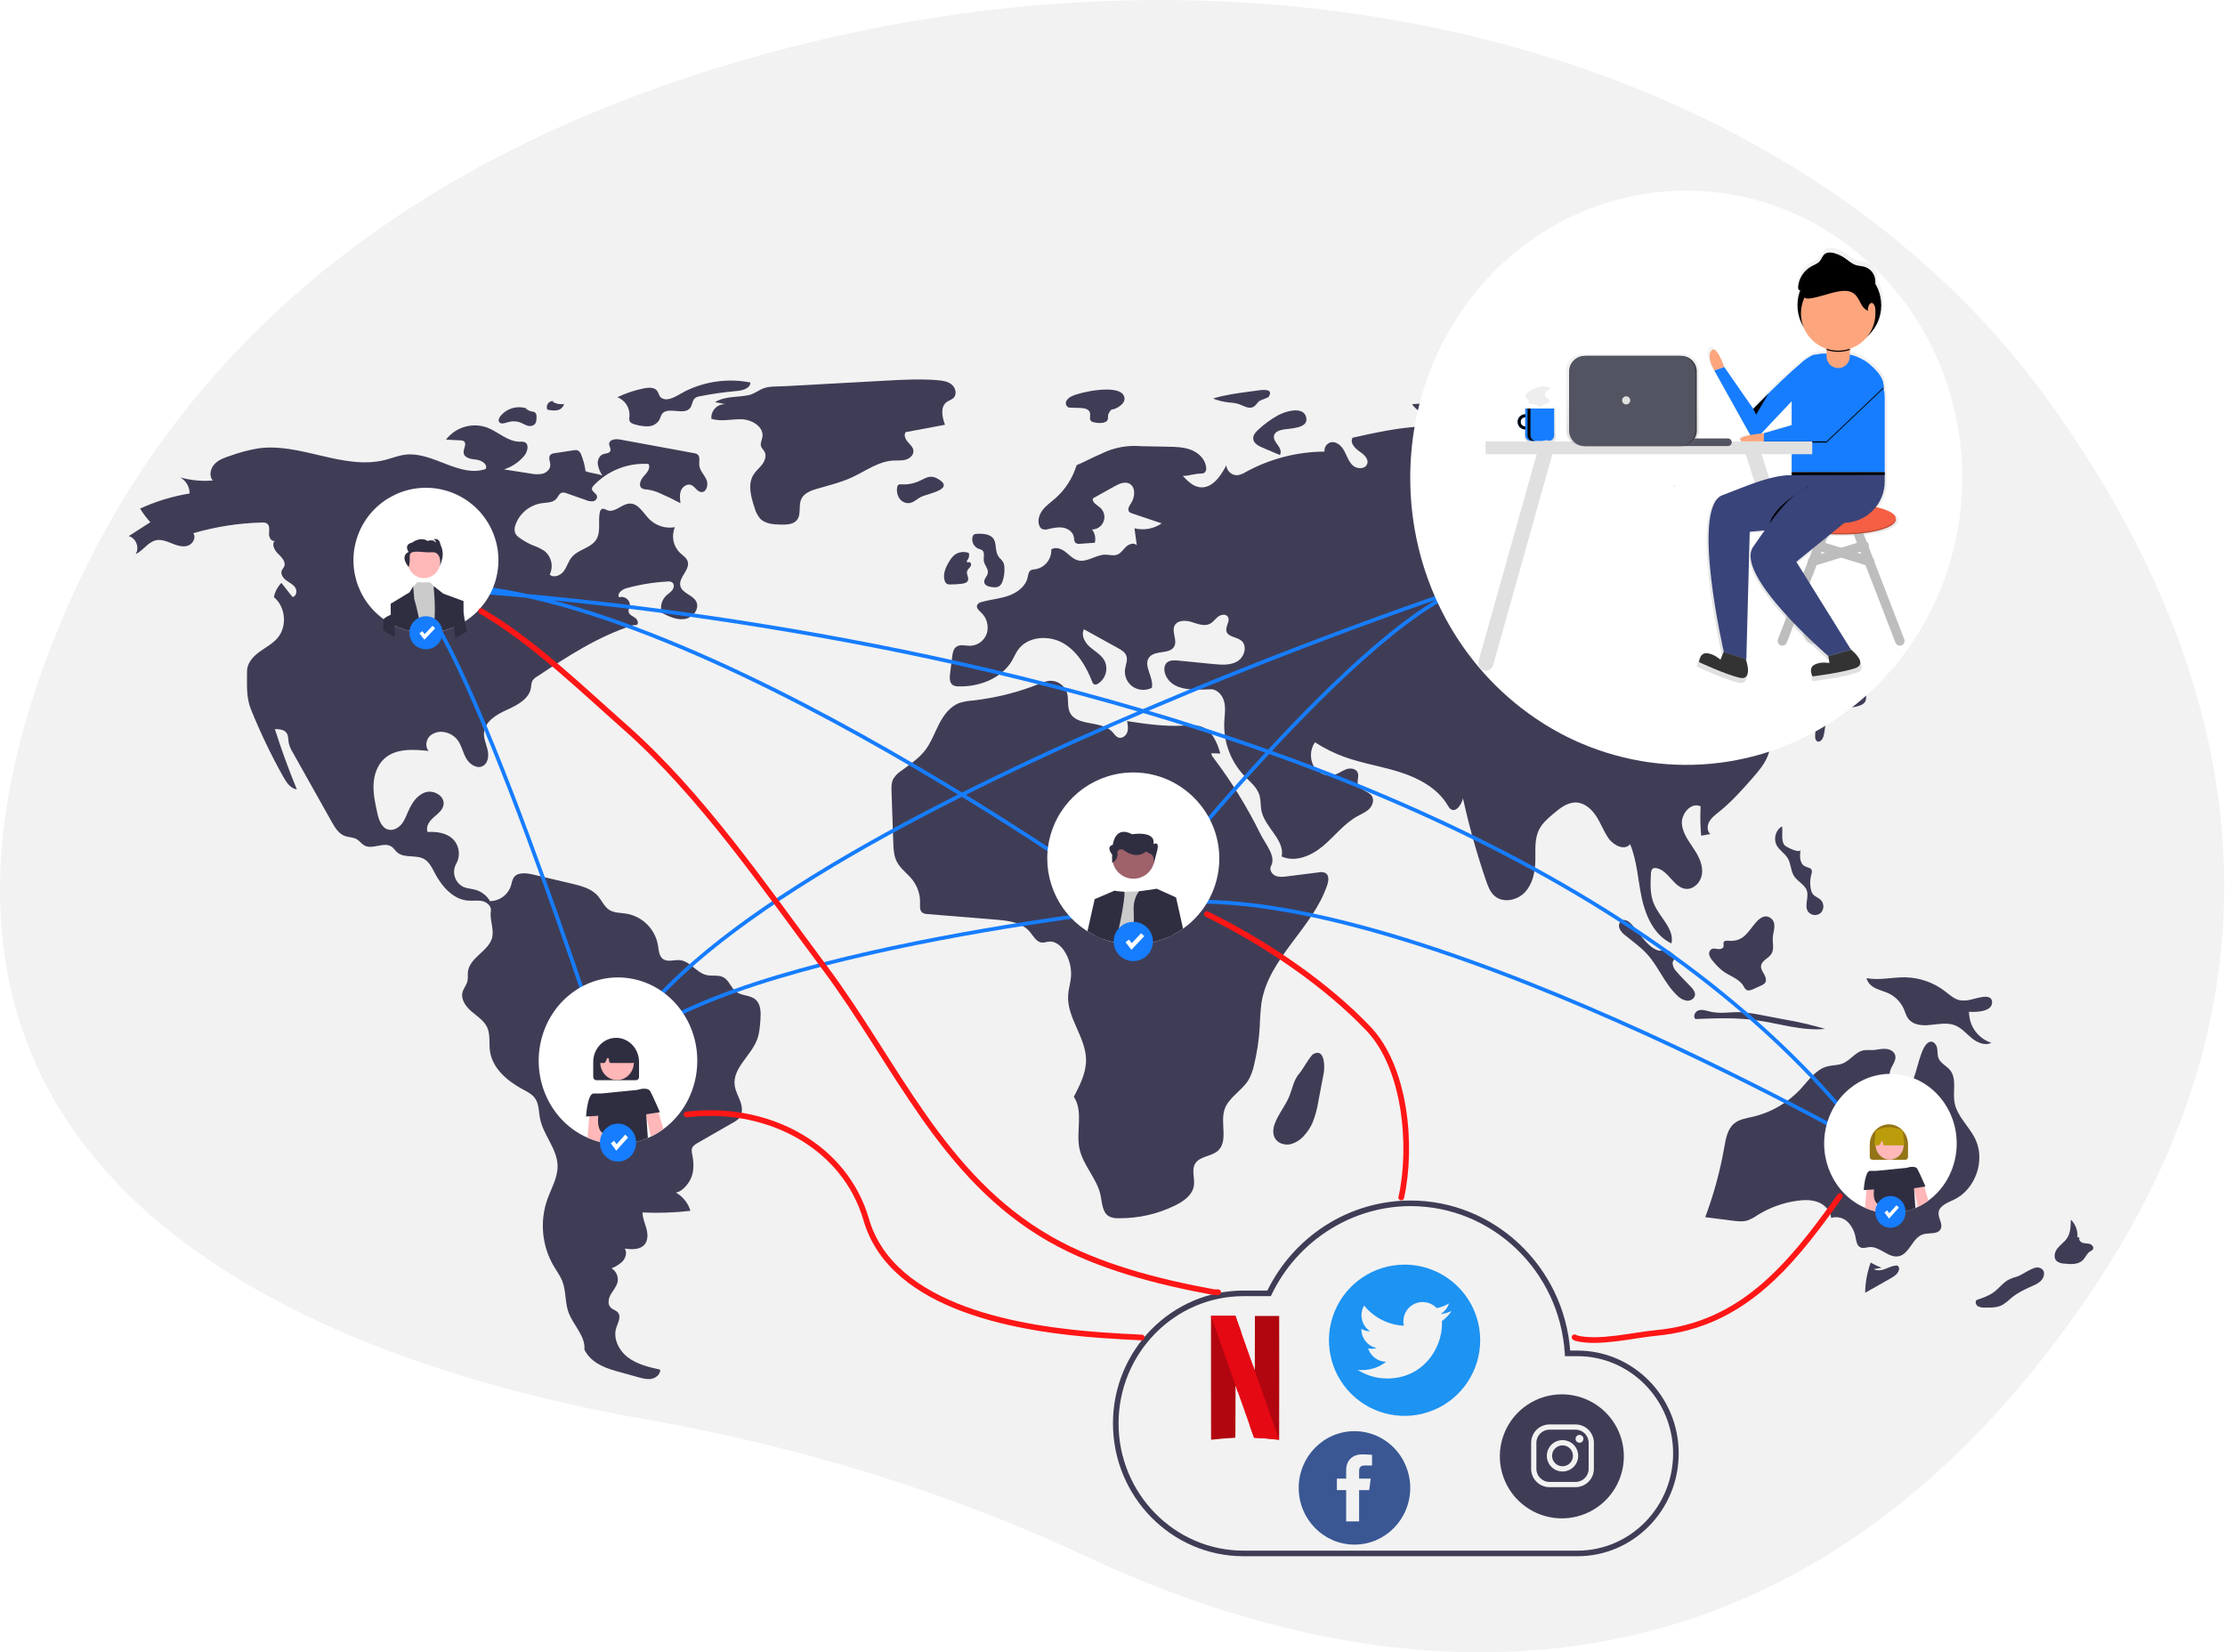 <?xml version="1.0" encoding="UTF-8"?>
<svg xmlns="http://www.w3.org/2000/svg" xmlns:xlink="http://www.w3.org/1999/xlink" width="1177px" height="874px" viewBox="0 0 1177 874" version="1.1">
  <!-- Generated by Pixelmator Pro 2.0.4 -->
  <path id="Path" d="M1083.967 212.452 C950.424 26.622 668.322 -48.759 390.883 32.428 244.21 75.349 102.79 161.348 32.705 327.869 -92.578 625.544 170.47 720.614 342.475 750.914 425.648 765.565 503.982 790.176 575.564 823.684 704.348 883.969 932.303 937.387 1104.197 686.275 1228.785 504.269 1172.919 336.233 1083.967 212.452 Z" fill="#f2f2f2" fill-opacity="1" stroke="none"></path>
  <path id="Path-1" d="M309.732 249.217 C309.358 246.264 308.603 243.372 307.484 240.613 307.196 239.558 306.477 238.673 305.504 238.174 304.861 238.007 304.186 237.999 303.54 238.152 L293.452 239.696 C292.608 239.734 291.8 240.048 291.151 240.59 289.837 241.972 291.131 244.196 291.09 246.103 291.045 248.246 289.141 249.986 287.075 250.562 284.967 250.988 282.793 250.961 280.696 250.483 L266.591 248.291 C270.745 246.964 274.442 244.497 277.261 241.17 279.117 238.971 280.105 234.866 277.422 233.824 276.625 233.606 275.794 233.539 274.973 233.628 268.582 233.677 263.553 228.342 257.57 226.094 249.716 223.335 240.977 225.94 235.916 232.55 L243.43 232.912 C244.137 232.873 244.838 233.06 245.431 233.446 247.078 234.799 245.031 237.398 245.263 239.516 245.564 242.269 249.219 242.856 251.974 243.135 254.729 243.413 258.224 245.651 256.898 248.083 243.052 252.852 228.961 238.759 214.419 240.494 210.739 240.933 207.264 242.379 203.67 243.288 181.719 248.842 159.026 234.024 136.602 237.162 131.617 238.012 126.718 239.304 121.962 241.023 118.91 242.025 115.727 243.108 113.509 245.432 111.292 247.756 110.448 251.731 112.548 254.161 106.758 254.638 100.929 254.084 95.333 252.524 98.415 254.238 100.317 257.498 100.291 261.025 91.251 262.499 82.449 265.183 74.124 269.003 75.678 271.587 77.493 274.005 79.54 276.218 L68.095 283.571 C71.962 284.546 73.961 289.818 71.712 293.111 75.721 291.328 78.206 286.713 82.494 285.778 85.303 285.165 88.161 286.314 90.825 287.393 93.49 288.473 96.418 289.52 99.177 288.709 101.935 287.899 103.97 284.323 102.217 282.044 114.007 278.604 126.192 276.7 138.47 276.38 139.417 276.261 140.378 276.443 141.215 276.901 142.814 278.01 142.393 280.405 142.307 282.348 142.221 284.291 143.736 286.845 145.472 285.969 143.429 287.741 145.176 291.077 147.136 292.94 149.097 294.804 151.46 297.375 150.259 299.798 149.946 300.431 149.415 300.937 149.113 301.576 148.224 303.46 149.636 305.656 151.302 306.907 152.969 308.159 155.009 309.033 156.167 310.766 157.324 312.499 156.798 315.531 154.729 315.773 L148.847 308.305 C146.837 310.389 145.459 313 144.873 315.835 151.111 320.934 152.049 331.313 146.827 337.448 144.158 340.583 140.363 342.489 137.051 344.934 133.738 347.38 130.674 350.862 130.682 354.979 130.696 362.092 130.115 368.701 132.781 375.295 137.696 387.455 143.37 399.295 149.771 410.743 151.452 413.749 153.624 417.044 157.029 417.561 Q150.574 401.847 145.408 385.644 C147.651 385.653 150.244 385.831 151.559 387.648 152.648 389.153 152.414 391.2 152.752 393.026 153.183 394.796 153.9 396.483 154.877 398.021 L175.426 434.625 C177.13 437.66 179.084 440.917 182.339 442.146 184.421 442.932 186.829 442.784 188.745 443.915 190.247 444.801 191.258 446.375 192.789 447.21 197.118 449.572 203.138 445.043 207.183 447.862 208.34 448.669 209.076 449.949 210.142 450.872 213.878 454.108 220.007 451.943 224.32 454.357 227.1 455.913 228.541 459.024 230.023 461.843 233.737 468.905 239.747 475.824 247.706 476.386 250.206 476.563 252.76 476.089 255.204 476.645 257.648 477.201 260.054 479.334 259.661 481.809 258.989 486.053 261.086 490.701 260.522 494.96 259.497 502.72 248.49 506.13 247.545 513.9 247.338 515.601 247.662 517.357 247.257 519.022 246.76 521.063 245.228 522.724 244.683 524.753 243.651 528.597 246.405 532.423 249.431 535.009 252.456 537.595 256.065 539.826 257.72 543.446 259.468 547.273 258.609 551.734 259.178 555.903 260.419 565.003 268.279 571.75 276.369 576.1 278.833 577.425 281.479 578.708 283.075 581.007 285.157 584.008 284.949 587.964 285.645 591.55 287.347 600.331 294.74 607.567 294.95 616.51 295.099 622.866 291.566 628.632 289.455 634.629 285.451 646.257 286.711 659.052 292.906 669.675 294.485 672.341 296.373 674.855 297.49 677.745 299.483 682.902 298.836 688.765 300.674 693.98 303.104 700.875 309.78 706.57 309.141 713.852 312.172 720.146 318.864 723.238 325.594 725.112 L337.656 728.469 C339.965 729.112 342.379 729.76 344.73 729.295 347.082 728.829 349.326 726.876 349.266 724.48 343.351 723.146 337.246 721.727 332.371 718.123 327.495 714.519 324.155 708.1 326.005 702.326 326.862 699.649 328.687 696.557 326.952 694.344 325.959 693.078 324.142 692.747 323.022 691.591 321.274 689.788 321.875 686.76 323.131 684.586 324.388 682.412 326.204 680.47 326.71 678.01 327.234 675.193 325.952 672.347 323.495 670.873 325.731 670.028 327.765 668.723 329.465 667.042 331.035 665.249 331.76 662.485 330.525 660.447 334.192 660.912 338.522 661.14 340.93 658.334 342.852 656.094 342.72 652.745 341.961 649.892 341.201 647.039 339.917 644.268 339.877 641.316 348.337 641.717 356.816 641.43 365.23 640.457 364.013 636.359 361.249 632.897 357.522 630.803 361.332 630.158 364.804 625.596 366.008 621.924 367.212 618.251 366.905 614.251 366.161 610.459 365.875 609.482 365.836 608.45 366.047 607.455 366.476 606.088 367.819 605.253 369.062 604.539 L387.976 593.677 C389.105 593.111 390.128 592.356 391.001 591.444 392.983 589.116 392.689 585.602 391.674 582.719 390.66 579.835 389.034 577.123 388.644 574.091 387.475 565.024 397.181 558.518 400.457 549.982 401.743 546.633 402.005 542.992 402.253 539.412 402.521 535.568 402.54 531.103 399.589 528.625 396.759 526.251 392.338 526.78 389.377 524.571 386.663 522.546 385.726 518.613 382.761 516.977 380.068 515.492 376.691 516.437 373.696 515.738 368.423 514.508 365.104 508.43 359.718 507.867 356.679 507.55 353.24 509.035 350.749 507.265 348.555 505.706 348.467 502.572 348.049 499.912 346.55 491.446 339.935 484.811 331.474 483.284 328.341 482.781 324.931 482.972 322.265 481.25 319.566 479.507 318.329 476.243 316.209 473.828 312.792 469.937 307.41 468.554 302.369 467.369 L281.863 462.548 C278.223 461.693 273.531 461.239 271.578 464.428 271 465.642 270.59 466.929 270.361 468.254 268.86 473.172 264.358 476.56 259.217 476.642 257.498 473.711 254.714 471.557 251.445 470.629 249.366 470.05 247.14 469.985 245.157 469.133 242.974 468.067 241.327 466.15 240.602 463.832 239.877 461.514 240.138 458.999 241.325 456.88 243.755 452.553 242.985 447.134 239.446 443.655 235.959 440.524 230.914 439.768 226.239 440.081 225.014 437.409 227.062 434.394 229.268 432.452 231.475 430.51 234.154 428.601 234.635 425.701 235.39 421.14 229.57 417.675 225.151 419.036 220.732 420.396 217.912 424.688 216.047 428.919 214.977 431.347 214.068 433.903 212.38 435.95 210.693 437.997 207.976 439.463 205.405 438.806 201.767 437.876 200.361 433.553 199.556 429.884 198.475 424.962 197.389 419.972 197.615 414.939 197.841 409.905 199.538 404.736 203.25 401.328 209.299 395.775 218.578 396.319 226.742 397.205 224.813 395.032 225.29 391.37 227.353 389.325 229.565 387.36 232.604 386.613 235.474 387.33 237.934 387.842 240.15 389.167 241.765 391.091 244.085 393.92 244.745 397.738 246.498 400.949 248.252 404.159 252.194 406.897 255.422 405.175 258.209 403.687 258.651 399.822 257.958 396.74 257.264 393.657 255.79 390.66 256.042 387.51 256.521 381.501 262.751 377.883 268.248 375.408 273.745 372.933 280.04 369.605 280.911 363.639 280.941 362.471 281.161 361.316 281.563 360.219 282.173 359.25 283.02 358.453 284.025 357.904 300.069 347.301 316.379 336.569 334.717 330.776 335.671 330.474 335.783 330.809 336.755 330.573 338.116 329.786 337.214 327.611 335.91 326.734 334.605 325.858 332.861 325.186 332.53 323.65 332.287 322.52 332.952 321.411 333.125 320.269 333.55 317.462 330.192 314.87 327.584 315.992 326.111 314.042 329.026 311.775 331.383 311.126 338.46 309.178 345.724 307.992 353.053 307.586 353.899 307.452 354.765 307.599 355.519 308.005 356.75 308.858 356.593 310.814 355.72 312.031 354.848 313.248 353.491 314.012 352.404 315.042 349.983 317.401 349.077 320.911 350.056 324.147 353.882 326.093 358.041 328.096 362.279 327.411 366.516 326.725 370.277 321.964 368.285 318.162 366.431 314.621 360.859 313.822 359.901 309.941 358.779 305.397 365.211 301.356 363.763 296.906 363.128 294.956 361.185 293.809 359.694 292.402 356.091 288.87 355.028 283.486 357.02 278.85 352.093 279.717 347.051 278.139 343.497 274.619 340.263 271.354 337.682 266.205 333.089 266.351 328.875 266.485 325.244 271.402 321.303 269.902 320.334 269.533 319.311 268.782 318.372 269.222 317.748 269.627 317.345 270.296 317.278 271.037 316.277 275.825 318 281.281 315.39 285.419 312.55 289.922 305.981 290.546 302.538 294.606 300.669 296.81 299.945 299.78 298.227 302.104 296.51 304.428 292.864 305.905 290.802 303.88 292.888 299.591 291.735 294.429 288.022 291.435 286.108 290.186 284.044 289.183 281.88 288.448 279.462 287.424 277.162 286.142 275.02 284.624 273.946 283.977 273.074 283.044 272.501 281.929 272.047 280.534 272.109 279.022 272.673 277.667 274.804 271.559 280.143 267.134 286.54 266.174 289.285 265.8 292.48 265.932 294.296 263.841 295.258 262.734 295.762 261.061 297.157 260.611 298.049 260.432 298.976 260.546 299.798 260.937 L310.043 264.543 C311.187 265.059 312.445 265.267 313.693 265.146 314.977 264.974 315.91 263.839 315.833 262.546 315.505 260.845 312.887 260.028 313.126 258.312 313.259 257.756 313.558 257.253 313.983 256.871 321.469 248.903 332.124 244.695 343.034 245.398 344.328 247.522 342.282 250.037 340.581 251.85 338.879 253.663 337.512 256.903 339.57 258.298 340.413 258.729 341.351 258.94 342.297 258.913 344.82 259.254 347.271 259.998 349.558 261.115 Q354.869 263.426 359.975 266.172 C359.675 263.927 359.388 261.563 360.238 259.464 361.089 257.365 363.507 255.719 365.62 256.536 367.655 257.324 368.699 260.019 370.868 260.266 373.76 260.595 374.902 256.322 373.693 253.673 372.485 251.024 370.093 248.806 369.893 245.901 369.759 243.942 370.504 241.511 368.939 240.325 368.382 239.969 367.75 239.747 367.092 239.677 L328.008 232.485 C325.687 232.058 322.334 232.385 322.231 234.743 322.174 236.059 323.349 237.361 322.829 238.571 322.273 239.862 320.447 239.744 319.118 240.201 317.055 240.91 316.02 243.359 316.218 245.532 316.58 247.69 317.416 249.742 318.666 251.539 316.123 250.476 312.274 250.281 309.732 249.217 Z" fill="#3f3d56" fill-opacity="1" stroke="none"></path>
  <path id="Path-2" d="M278.547 216.04 C273.498 214.369 267.944 216.033 264.644 220.204 264.001 221.051 263.46 222.219 263.999 223.136 264.772 224.452 266.74 223.932 268.191 223.462 270.323 222.7 272.645 222.644 274.811 223.304 276.174 223.772 277.393 224.598 278.761 225.049 280.119 225.616 281.679 225.388 282.817 224.456 283.756 223.498 283.815 222.009 283.817 220.667 283.949 219.758 283.663 218.838 283.04 218.163 282.493 217.846 281.877 217.664 281.245 217.632 279.829 217.37 278.549 216.622 277.625 215.517" fill="#3f3d56" fill-opacity="1" stroke="none"></path>
  <path id="Path-3" d="M292.64 212.116 C291.518 212.055 290.446 212.583 289.81 213.509 289.174 214.435 289.068 215.626 289.528 216.651 291.222 217.113 292.991 217.228 294.731 216.99 296.505 216.714 297.94 215.399 298.368 213.656 296.32 214.028 294.206 213.625 292.44 212.523" fill="#3f3d56" fill-opacity="1" stroke="none"></path>
  <path id="Path-4" d="M339.923 205.563 C335.313 206.543 330.834 208.065 326.581 210.095 330.697 211.678 333.296 215.765 332.983 220.164 332.803 220.987 332.824 221.84 333.044 222.653 333.534 223.841 334.954 224.287 336.202 224.592 338.445 225.274 340.787 225.573 343.129 225.476 345.51 225.351 347.666 224.034 348.863 221.972 349.203 221.009 349.601 220.068 350.055 219.154 353.048 214.596 361.937 220.107 365.149 215.702 366.281 214.151 366.177 211.815 367.653 210.586 368.416 210.05 369.3 209.713 370.226 209.604 376.687 208.32 383.213 207.391 389.775 206.82 392.884 206.549 396.936 205.433 396.962 202.312 385.251 200.012 373.108 201.645 362.421 206.958 358.571 208.887 353.478 212.944 349.769 210.387 348.38 209.43 348.449 206.852 346.538 205.775 344.584 204.675 341.997 205.122 339.923 205.563 Z" fill="#3f3d56" fill-opacity="1" stroke="none"></path>
  <path id="Path-5" d="M378.222 212.725 L383.719 213.781 C381.672 213.691 379.685 214.486 378.266 215.964 376.847 217.442 376.132 219.46 376.306 221.502 381.454 223.221 387.067 221.548 392.49 221.776 397.913 222.005 404.222 225.879 403.297 231.227 403.017 232.844 402.082 234.46 402.568 236.028 402.909 237.127 403.878 237.906 404.425 238.918 405.564 241.027 404.654 243.694 403.214 245.611 401.775 247.528 399.841 249.057 398.577 251.094 395.436 256.161 397.221 262.711 399.092 268.371 399.633 270.51 400.633 272.506 402.021 274.22 404.794 277.168 409.313 277.425 413.36 277.484 416.305 277.527 419.679 277.381 421.542 275.099 423.974 272.12 422.273 267.471 423.874 263.974 425.328 260.799 429.033 259.436 432.389 258.47 438.539 256.7 444.805 255.195 450.618 252.521 457.837 249.201 464.583 244.026 472.518 243.599 474.744 243.479 477.025 243.742 479.169 243.132 481.313 242.522 483.35 240.668 483.187 238.445 483.049 236.545 481.441 235.15 480.186 233.718 478.93 232.286 477.944 230.084 479.098 228.569 L499.894 224.685 C498.42 220.667 497.272 215.376 500.659 212.761 501.882 211.818 503.518 211.441 504.559 210.3 506.332 208.356 505.44 205.007 503.393 203.354 501.346 201.7 498.577 201.317 495.955 201.099 486.836 200.341 477.665 200.842 468.528 201.343 Q441.738 202.811 414.949 204.28 C411.353 204.477 407.202 204.176 403.905 205.402 401.113 206.441 399.128 208.347 395.936 209.016 390.042 210.253 383.555 209.416 378.222 212.725 Z" fill="#3f3d56" fill-opacity="1" stroke="none"></path>
  <path id="Path-6" d="M476.706 256.178 C476.146 256.09 475.573 256.22 475.106 256.541 474.797 256.881 474.614 257.317 474.585 257.775 474.23 259.799 474.653 261.882 475.769 263.608 476.927 265.331 478.928 266.291 480.997 266.114 483.472 265.798 485.297 263.687 487.572 262.656 491.08 261.069 505.975 258.596 495.671 253.029 492.12 251.11 489.826 252.804 487.027 254.067 483.843 255.696 480.275 256.426 476.706 256.178 Z" fill="#3f3d56" fill-opacity="1" stroke="none"></path>
  <path id="Path-7" d="M566.956 209.583 C565.753 210.074 564.747 210.95 564.094 212.074 563.469 213.26 563.884 214.726 565.037 215.409 565.486 215.572 565.962 215.648 566.44 215.632 L571.332 215.778 C573.411 215.84 576.007 216.283 576.565 218.286 576.98 219.773 576.052 221.684 577.172 222.746 577.652 223.119 578.23 223.344 578.836 223.396 580.447 223.809 582.13 223.864 583.765 223.555 587.325 222.6 585.454 220.427 586.575 218.493 588.291 215.533 587.994 217.325 591.016 215.628 593.248 214.376 596.133 212.103 594.27 208.91 591.03 203.358 571.737 207.197 566.956 209.583 Z" fill="#3f3d56" fill-opacity="1" stroke="none"></path>
  <path id="Path-8" d="M663.515 206.791 L660.674 207.17 C654.269 208.025 647.826 208.888 641.657 210.811 644.327 211.867 647.129 212.555 649.985 212.855 651.558 212.932 653.119 213.154 654.651 213.518 657.376 214.33 660.122 216.424 662.755 215.351 664.387 214.686 664.92 212.986 666.272 212.085 667.206 211.463 670.747 210.457 671.143 209.829 674.344 204.754 665.975 206.463 663.515 206.791 Z" fill="#3f3d56" fill-opacity="1" stroke="none"></path>
  <path id="Path-9" d="M675.989 219.702 C672.195 221.824 668.674 224.402 665.506 227.379 664.171 228.634 662.808 230.194 662.929 232.022 663.09 234.452 665.678 235.861 667.92 236.81 L677.001 240.655 C678.103 239.102 677.094 236.959 675.956 235.433 674.817 233.907 673.464 232.141 673.967 230.305 674.541 228.21 677.096 227.496 679.239 227.135 682.729 226.547 692.146 226.594 691.015 220.968 689.681 214.339 679.493 217.743 675.989 219.702 Z" fill="#3f3d56" fill-opacity="1" stroke="none"></path>
  <path id="Path-10" d="M674.163 594.829 C673.299 597.332 673.216 600.281 674.712 602.466 676.39 604.918 679.748 605.832 682.654 605.21 685.547 604.44 688.126 602.782 690.027 600.469 691.766 598.532 693.197 596.338 694.269 593.965 695.765 590.268 696.82 586.407 697.412 582.463 L700.232 567.659 C700.862 564.35 700.837 554.207 694.756 557.512 693.095 558.415 689.249 565.543 687.508 567.564 684.37 571.208 683.955 574.743 682.303 579.156 680.234 584.685 676.076 589.292 674.163 594.829 Z" fill="#3f3d56" fill-opacity="1" stroke="none"></path>
  <path id="Path-11" d="M995.345 670.587 C993.355 669.81 991.424 668.891 989.567 667.836 987.704 672.956 986.714 678.353 986.637 683.801 L1000.253 676.096 C1002.301 674.937 1004.623 673.326 1004.579 670.973 1004.617 670.381 1004.328 669.816 1003.826 669.5 1003.523 669.378 1003.194 669.34 1002.872 669.388 1000.853 669.556 999.012 670.549 997.107 671.24 995.203 671.931 992.975 672.296 991.228 671.271" fill="#3f3d56" fill-opacity="1" stroke="none"></path>
  <path id="Path-12" d="M1067.172 675.161 C1065.677 675.568 1064.217 676.092 1062.805 676.728 1059.681 678.318 1057.555 681.337 1054.743 683.431 1052.052 685.435 1048.813 686.535 1045.634 687.605 1044.698 688.432 1045.128 690.097 1046.143 690.823 1047.235 691.444 1048.487 691.726 1049.74 691.632 1053.043 691.704 1056.523 691.736 1059.417 690.141 1061.047 689.083 1062.573 687.872 1063.973 686.525 1067.356 683.702 1071.419 681.839 1075.44 680.04 1076.904 679.487 1078.258 678.678 1079.437 677.65 1081.964 675.16 1082.142 671.319 1078.498 670.472 1075.554 669.787 1069.975 674.254 1067.172 675.161 Z" fill="#3f3d56" fill-opacity="1" stroke="none"></path>
  <path id="Path-13" d="M1098.908 654.43 C1099.24 650.959 1097.958 647.528 1095.433 645.124 1095.395 648.551 1095.291 652.203 1093.364 655.037 1091.99 657.057 1089.836 658.421 1088.331 660.345 1086.827 662.268 1086.158 665.318 1087.924 667.006 1089.052 667.864 1090.426 668.338 1091.844 668.356 1095.358 668.77 1099.425 669 1101.889 666.461 1103.234 665.076 1103.889 663.024 1105.529 662.005 1106.141 661.749 1106.686 661.358 1107.126 660.862 1107.804 659.785 1106.727 658.366 1105.516 657.978 1104.304 657.59 1102.969 657.773 1101.751 657.404 1100.534 657.036 1099.417 655.667 1100.042 654.558" fill="#3f3d56" fill-opacity="1" stroke="none"></path>
  <path id="Path-14" d="M1042.503 528.759 C1040.659 529.208 1038.75 529.32 1036.867 529.092 1033.739 528.516 1031.304 526.159 1028.779 524.226 1022.775 519.654 1015.477 517.104 1007.933 516.942 1001.07 516.813 994.144 518.672 987.404 517.375 987.844 519.824 989.94 521.661 992.176 522.753 994.413 523.845 996.881 524.394 999.128 525.464 1002.726 527.194 1005.58 530.163 1007.167 533.827 1007.89 535.517 1008.346 537.355 1009.442 538.83 1011.683 541.845 1015.93 542.507 1019.678 542.26 1024.564 541.939 1029.668 540.533 1034.214 542.354 1037.692 543.747 1040.182 546.791 1043.086 549.158 1045.99 551.525 1050.08 553.281 1053.414 551.574 1046.305 549.272 1041.519 542.615 1041.6 535.144 1044.87 535.444 1054.29 535.328 1053.783 529.771 1053.353 525.061 1045.311 528.251 1042.503 528.759 Z" fill="#3f3d56" fill-opacity="1" stroke="none"></path>
  <path id="Path-15" d="M999.72 567.076 C1000.3 563.891 1003.477 561.079 1002.487 557.997 1001.803 555.865 999.331 554.812 997.093 554.76 994.855 554.707 992.656 555.374 990.418 555.437 988.961 555.359 987.501 555.38 986.047 555.499 981.605 556.229 978.867 560.885 974.68 562.541 972.134 563.548 969.275 563.355 966.627 564.051 960.617 565.631 956.814 571.31 952.613 575.889 945.825 583.254 936.982 588.411 927.229 590.692 923.812 591.484 920.139 591.99 917.423 594.209 913.826 597.148 912.94 602.186 912.14 606.762 909.929 619.398 906.551 631.801 902.047 643.813 L916.318 645.635 C919.031 645.981 921.842 646.32 924.457 645.516 926.356 644.8 928.155 643.841 929.81 642.665 936.165 638.719 943.279 636.151 950.689 635.128 954.426 634.615 958.344 634.521 961.851 635.91 965.358 637.299 968.367 640.449 968.661 644.21 971.751 643.248 975.119 644.068 977.423 646.341 979.657 648.617 981.121 651.539 981.606 654.692 981.982 656.644 982.358 658.983 984.17 659.802 985.648 660.471 987.343 659.751 988.96 659.622 994.446 659.182 998.999 665.58 1004.392 664.478 1010.175 663.297 1011.595 654.635 1017.238 652.9 1020.478 651.904 1025.024 653.115 1026.575 650.101 1027.943 647.444 1025.214 644.378 1025.496 641.403 1025.842 637.74 1030.163 636.185 1033.494 634.622 1044.978 629.234 1050.428 613.777 1044.863 602.378 1041.566 595.623 1035.078 590.307 1033.88 582.887 1032.958 577.178 1035.208 570.521 1031.569 566.027 1029.717 563.742 1026.582 562.48 1025.48 559.752 1024.787 558.035 1025.066 556.087 1024.692 554.274 1024.319 552.46 1022.737 550.563 1020.946 551.033 1015.747 552.398 1014.088 568.458 1011.305 572.36 1007.073 578.292 998.387 574.384 999.72 567.076 Z" fill="#3f3d56" fill-opacity="1" stroke="none"></path>
  <path id="Path-16" d="M903.625 534.827 C901.849 534.329 899.909 533.838 898.207 534.55 896.504 535.262 895.51 537.762 896.876 539.002 907.565 538.585 918.319 538.172 928.916 539.623 941.127 541.296 953.21 545.438 965.474 544.22 958.469 542.153 951.348 540.5 944.148 539.271 L932.142 536.978 C928.922 536.303 925.667 535.8 922.393 535.471 915.544 534.905 910.36 536.716 903.625 534.827 Z" fill="#3f3d56" fill-opacity="1" stroke="none"></path>
  <path id="Path-17" d="M914.326 497.601 C913.438 497.527 912.339 497.464 911.88 498.226 911.442 498.955 911.944 499.918 911.708 500.736 911.386 501.853 909.923 502.138 908.771 501.986 907.619 501.834 906.373 501.47 905.352 502.025 904.289 502.752 903.832 504.093 904.231 505.317 904.649 506.501 905.324 507.577 906.208 508.467 907.717 510.37 909.438 512.095 911.336 513.611 915.009 516.322 919.986 517.629 922.3 521.565 922.626 522.328 923.128 523.004 923.764 523.536 924.875 524.24 926.323 523.705 927.519 523.158 L931.711 521.243 C932.466 520.971 933.14 520.512 933.671 519.91 934.628 518.611 934.04 516.763 933.236 515.363 932.433 513.963 931.404 512.514 931.576 510.909 931.884 508.048 935.563 506.953 937.076 504.505 938.601 502.037 937.608 498.857 937.784 495.961 937.99 492.574 940.118 488.168 936.694 485.638 933.784 483.487 931.003 485.475 928.914 487.849 924.508 492.856 922.425 498.278 914.326 497.601 Z" fill="#3f3d56" fill-opacity="1" stroke="none"></path>
  <path id="Path-18" d="M939.771 446.998 C941.203 449.739 944.186 451.374 945.747 454.043 947.438 456.935 947.246 460.673 949.081 463.476 950.964 466.353 954.753 467.88 955.808 471.152 956.961 474.724 954.346 479.065 956.431 482.186 957.217 483.217 958.399 483.872 959.691 483.991 960.982 484.109 962.264 483.681 963.225 482.81 965.053 480.82 964.962 477.735 963.019 475.857 961.785 474.731 960.012 474.245 958.982 472.93 958.445 472.171 958.087 471.301 957.936 470.384 957.374 467.739 957.464 464.997 958.198 462.395 958.474 461.734 958.544 461.006 958.399 460.305 957.935 458.956 956.109 458.861 954.827 458.235 951.916 456.814 951.987 452.705 952.495 449.506 952.156 451.636 944.569 448.013 943.775 446.807 942.196 444.41 943.055 439.786 942.743 437.138 939.336 438.78 938.022 443.648 939.771 446.998 Z" fill="#3f3d56" fill-opacity="1" stroke="none"></path>
  <path id="Path-19" d="M863.335 489.16 C861.934 487.593 859.825 485.953 857.947 486.898 856.515 487.619 856.121 489.601 856.682 491.104 857.366 492.563 858.419 493.818 859.737 494.746 863.65 497.972 867.863 500.885 871.276 504.636 877.385 511.348 880.62 520.406 887.264 526.59 888.599 528.024 890.367 528.981 892.298 529.314 894.233 529.494 896.406 528.255 896.629 526.325 896.812 524.734 895.703 523.31 894.62 522.131 892.039 519.325 889.214 516.741 886.778 513.808 885.652 512.681 884.945 511.205 884.773 509.622 884.761 508.042 886.201 506.39 887.731 506.781 885.87 506.305 884.49 503.205 881.759 502.622 879.476 502.135 878.924 503.548 876.208 502.383 871.027 500.161 866.963 493.222 863.335 489.16 Z" fill="#3f3d56" fill-opacity="1" stroke="none"></path>
  <path id="Path-20" d="M985.067 336.514 C983.581 336.072 982.12 335.55 980.69 334.95 976.843 333.796 971.754 336.623 972.267 340.606 972.607 343.253 975.07 345.037 976.431 347.333 978.448 350.737 977.91 355.055 976.85 358.868 976.59 360.048 976.095 361.164 975.394 362.15 974.416 363.19 973.245 364.032 971.948 364.629 966.753 367.542 962.172 371.434 958.458 376.09 958.054 376.52 957.773 377.05 957.643 377.625 957.46 378.97 958.811 379.95 959.576 381.072 961.274 383.563 960.046 386.916 960.214 389.927 960.162 390.792 960.561 391.623 961.269 392.123 962.292 392.643 963.505 391.76 964.06 390.755 965.9 387.421 964.514 382.068 967.967 380.46 968.62 380.156 969.412 380.028 969.847 379.454 970.539 378.544 969.872 377.196 970.222 376.108 970.748 374.475 972.982 374.401 974.697 374.474 977.65 374.597 980.603 374.204 983.421 373.312 984.526 373.049 985.531 372.468 986.309 371.64 987.341 370.352 987.25 368.52 987.043 366.882 986.01 358.717 983.424 350.825 979.424 343.633 982.457 344.02 985.757 344.355 988.374 342.775 989.84 341.89 991.597 339.243 990.871 337.441 989.721 334.592 987.644 336.99 985.067 336.514 Z" fill="#3f3d56" fill-opacity="1" stroke="none"></path>
  <path id="Path-21" d="M596.218 381.42 C596.581 383.367 596.938 385.417 596.299 387.292 595.661 389.167 593.654 390.733 591.759 390.159 590.288 389.713 589.439 388.234 588.394 387.106 582.586 380.836 569.482 384.466 565.894 376.709 564.43 373.543 565.425 369.75 564.426 366.408 563.13 362.435 559.312 359.841 555.141 360.1 553.291 360.367 551.491 360.905 549.798 361.695 538.453 366.238 526.544 369.217 514.396 370.549 512.088 370.69 509.804 371.105 507.594 371.787 502.606 373.595 499.198 378.219 496.773 382.938 494.348 387.657 492.557 392.765 489.306 396.957 485.888 401.363 481.099 404.449 476.633 407.786 474.912 408.895 473.479 410.396 472.452 412.167 471.483 414.156 471.538 416.468 471.613 418.678 L472.526 445.522 C472.644 448.975 472.791 452.551 474.336 455.641 476.266 459.499 480.078 462.026 482.723 465.435 485.422 468.938 486.827 473.265 486.702 477.685 486.646 479.462 486.47 481.564 487.854 482.68 488.696 483.226 489.681 483.51 490.684 483.494 L526.996 486.466 C533.383 486.989 540.462 487.849 544.632 492.715 546.6 495.012 548.181 498.315 551.196 498.561 552.489 498.667 553.747 498.136 555.041 498.033 558.304 497.775 561.17 500.252 562.979 502.98 565.717 507.137 566.96 512.103 566.504 517.06 566.207 520.172 565.242 523.197 565.034 526.316 564.243 538.184 574.304 548.495 574.499 560.387 574.613 567.382 571.293 573.918 568.055 580.12 573.28 588.036 569.002 598.577 571.082 607.831 573.055 616.611 580.376 623.484 582.2 632.296 583.035 636.33 583.083 641.295 586.641 643.372 588.201 644.133 589.932 644.48 591.665 644.378 602.121 644.502 612.458 642.149 621.83 637.511 626.229 635.328 630.788 632.07 631.556 627.22 632.175 623.309 630.192 618.934 632.21 615.527 634.589 611.512 640.684 611.83 644.184 608.743 649.863 603.734 645.435 594.183 647.736 586.969 649.804 580.485 656.923 577.041 660.452 571.221 661.841 568.718 662.837 566.017 663.407 563.212 665.023 556.508 666.03 549.671 666.413 542.786 666.508 538.602 666.816 534.427 667.338 530.275 671.142 506.637 694.511 490.808 702.098 468.1 702.822 465.932 703.163 463.043 701.233 461.816 700.089 461.27 698.792 461.134 697.559 461.432 L680.82 463.542 C678.741 463.804 676.537 464.049 674.628 463.185 672.719 462.322 671.35 459.906 672.363 458.072 675.206 452.922 669.358 446.415 666.76 441.137 659.763 426.927 651.43 413.414 641.875 400.781 641.263 400.131 640.88 399.299 640.784 398.412 L645.535 398.57 C643.931 392.815 641.285 386.518 635.694 384.413 632.544 383.227 629.055 383.637 625.694 383.821 616.067 384.347 605.746 382.894 596.218 381.42 Z" fill="#3f3d56" fill-opacity="1" stroke="none"></path>
  <path id="Path-22" d="M625.702 251.745 C628.221 254.42 631.044 257.256 634.689 257.723 641.127 258.546 645.756 251.889 648.703 246.106 648.93 249.171 651.556 251.499 654.626 251.357 656.216 251.09 657.732 250.497 659.081 249.615 671.837 242.645 686.124 238.951 700.66 238.867 700.371 236.586 701.851 234.456 704.089 233.931 707.045 233.345 709.707 235.9 711.133 238.554 712.558 241.208 713.447 244.285 715.712 246.272 717.977 248.258 722.363 248.172 723.258 245.295 724.116 242.533 721.239 240.177 718.848 238.549 716.458 236.92 713.938 233.906 715.548 231.503 727.761 228.8 740.05 226.086 752.548 225.549 754.675 225.623 756.795 225.258 758.776 224.476 760.682 223.541 762.196 221.417 761.684 219.357 756.106 220.669 750.288 218.474 746.966 213.806 764.307 212.375 782.751 211.155 798.119 219.315 799.963 223.274 790.564 226.568 793.079 230.138 793.881 231.277 795.488 231.411 796.881 231.437 807.56 231.635 818.301 231.829 828.86 230.217 832.719 229.628 836.616 228.796 840.49 229.274 846.943 230.07 852.462 234.375 858.81 235.779 861.394 236.35 864.291 236.369 866.469 234.867 868.647 233.364 869.584 229.942 867.799 227.988 873.776 222.13 883.696 223.582 891.581 226.387 899.467 229.191 906.937 233.714 915.283 234.339 921.267 234.787 927.335 233.178 933.249 234.201 936.965 234.844 940.424 236.497 944.056 237.513 950.925 239.434 958.192 239.028 965.324 239.121 983.522 239.366 1001.521 242.942 1018.43 249.673 1020.63 250.389 1022.645 251.58 1024.333 253.161 1025.907 254.846 1026.709 257.464 1025.652 259.513 L1008.179 256.96 C1009.825 260.2 1014.084 260.753 1017.543 261.871 1021.002 262.989 1024.588 266.808 1022.51 269.79 1018.762 268.597 1015.366 272.344 1013.473 275.791 1011.58 279.239 1009.273 283.367 1005.345 283.577 1001.829 283.765 997.575 280.771 995.283 283.444 998.45 287.44 1001.162 291.775 1003.369 296.371 1005.633 301.089 1007.246 307.034 1004.185 311.279 1003.704 312.037 1002.973 312.603 1002.12 312.881 999.62 313.514 997.995 310.456 996.203 308.602 993.943 306.266 990.527 305.605 987.468 304.509 984.408 303.414 981.185 301.259 980.946 298.018 980.797 296.002 981.862 294.127 982.646 292.264 983.964 289.123 984.54 285.72 984.33 282.32 984.159 279.585 983.392 276.74 981.427 274.829 979.463 272.918 976.071 272.311 973.963 274.062 972.979 274.878 972.19 276.185 970.912 276.234 968.654 276.32 966.921 272.384 965.104 273.727 965.317 275.159 965.021 276.62 964.266 277.855 958.845 282.57 950.518 280.575 943.529 282.241 940.206 283.192 937.025 284.581 934.069 286.372 932.963 286.845 932.022 287.635 931.364 288.642 930.492 290.337 931.454 292.508 932.991 293.635 934.622 294.635 936.454 295.261 938.356 295.466 946.875 297.08 955.519 299.578 962.245 305.05 968.972 310.522 973.382 319.568 971.254 327.973 L954.453 311.92 Q955.41 322.031 955.539 332.197 C955.648 333.521 955.466 334.852 955.007 336.098 953.809 338.743 950.563 339.633 947.718 340.217 946.118 340.521 944.724 341.494 943.887 342.892 943.049 344.289 942.849 345.977 943.336 347.532 944.346 350.826 946.866 353.395 949.174 355.954 951.481 358.513 953.752 361.422 954.054 364.854 954.356 368.287 951.766 372.156 948.329 371.917 945.723 371.736 943.789 369.404 942.678 367.04 941.566 364.676 940.905 362.042 939.235 360.034 934.18 353.954 922.826 356.559 918.297 350.078 915.951 352.74 915.149 356.427 916.18 359.824 918.286 358.505 921.17 359.73 922.753 361.646 924.336 363.563 925.083 366.02 926.326 368.172 928.003 371.076 930.673 373.651 930.907 376.997 930.845 378.262 930.866 379.53 930.971 380.792 931.386 382.819 933.1 384.275 934.288 385.969 937.052 389.912 936.916 395.328 935.134 399.802 933.352 404.275 930.151 408.013 926.981 411.637 921.443 417.967 915.792 424.26 909.227 429.517 907.354 431.017 905.354 432.492 904.188 434.589 903.021 436.686 902.961 439.63 904.754 441.225 903.471 441.289 901.17 441.92 899.888 441.984 899.436 436.838 899.338 431.667 899.594 426.507 894.532 424.076 889.081 430.586 889.734 436.164 890.387 441.742 894.422 446.218 897.294 451.044 899.394 454.573 900.955 458.688 900.254 462.734 899.553 466.781 895.941 470.514 891.849 470.157 885.342 469.589 882.62 460.247 876.175 459.178 875.607 459.044 875.011 459.103 874.48 459.346 873.523 459.871 873.357 461.151 873.303 462.241 873.039 467.59 872.811 473.152 874.899 478.084 877.954 485.299 885.846 491.358 884.19 499.016 875.272 494.871 870.636 484.87 868.53 475.264 866.425 465.658 866.074 455.573 862.301 446.492 859.435 450.164 853.412 447.128 850.794 443.275 848.312 439.622 846.784 435.397 844.376 431.695 841.967 427.993 838.278 424.678 833.867 424.474 829.241 424.261 825.23 427.435 821.702 430.434 818.801 432.9 815.822 435.463 814.127 438.873 811.659 443.833 812.305 449.682 812.186 455.221 812.057 461.21 810.788 467.528 806.706 471.912 802.625 476.297 795.091 477.824 790.589 473.872 788.239 471.81 787.101 468.728 786.087 465.769 781.201 451.509 777.132 436.982 773.899 422.258 773.143 425.619 770.192 429.95 767.373 427.971 766.74 427.438 766.228 426.778 765.869 426.033 760.611 417.121 750.873 411.776 741.034 408.57 731.195 405.365 720.844 403.87 711.114 400.347 705.661 398.373 700.454 395.779 695.593 392.616 693.068 396.325 692.782 401.12 694.847 405.103 697.005 408.924 701.889 411.136 706.07 409.8 708.23 409.109 710.055 407.61 712.198 406.869 714.342 406.128 717.219 406.492 718.157 408.557 719.054 410.534 717.698 412.926 718.37 414.99 719.395 418.133 724.136 418.375 725.794 421.236 727.028 423.365 726.013 426.191 724.252 427.909 722.49 429.626 720.14 430.568 717.99 431.764 711.014 435.643 706.053 442.265 699.956 447.417 693.86 452.57 685.258 456.331 677.992 453.026 679.724 444.256 669.277 437.818 667.355 429.087 666.722 426.213 667.05 423.161 666.147 420.361 664.84 416.306 661.242 413.518 658.292 410.446 651.061 402.835 647.212 392.626 647.619 382.136 647.778 378.528 648.441 374.861 647.619 371.344 646.797 367.827 643.885 364.423 640.277 364.582 632.036 364.946 621.654 365.559 617.33 358.534 615.787 356.027 615.116 352.354 617.347 350.433 618.921 349.078 621.244 349.206 623.311 349.409 L641.879 351.236 C646.222 351.663 650.916 352.016 654.643 349.745 658.37 347.475 659.985 341.448 656.534 338.777 654.013 336.826 649.495 336.931 648.762 333.828 648.152 331.244 651.012 328.311 649.467 326.152 648.36 324.603 645.869 325.033 644.36 326.194 642.851 327.354 641.756 329.052 640.067 329.931 637.104 331.473 633.564 330.006 630.376 329.008 627.188 328.011 622.915 327.926 621.368 330.887 619.639 334.198 622.902 338.537 621.186 341.855 618.917 346.242 611.233 343.745 608.047 347.518 604.391 351.848 610.535 358.304 609.302 363.835 606.099 365.421 602.299 365.208 599.295 363.273 596.335 361.26 594.721 357.783 595.094 354.223 595.399 351.734 596.696 349.194 595.827 346.843 595.124 344.942 593.216 343.81 591.442 342.829 L573.397 332.858 C571.722 335.966 573.84 339.819 576.489 342.153 579.138 344.487 582.455 346.245 584.195 349.317 586.48 353.735 584.929 359.169 580.657 361.715 580.135 362.075 579.481 362.189 578.868 362.027 578.286 361.685 577.868 361.123 577.708 360.467 574.524 352.32 569.744 344.287 562.102 340.031 554.46 335.775 543.479 336.65 538.468 343.819 537.278 345.522 536.479 347.463 535.442 349.264 529.933 358.829 518.122 363.359 507.088 363.063 506.009 363.122 504.935 362.87 503.995 362.336 502.212 361.104 502.292 358.491 502.565 356.341 L503.723 347.216 C503.956 345.384 504.293 343.359 505.743 342.215 507.787 340.603 510.736 341.62 513.339 341.583 517.379 341.394 520.87 338.7 522.077 334.839 523.149 330.961 521.986 326.808 519.057 324.05 517.864 322.929 516.262 321.522 516.892 320.011 517.401 319.165 518.259 318.588 519.234 318.434 523.91 317.076 528.851 316.72 533.449 315.118 538.047 313.516 542.506 310.238 543.595 305.492 543.929 304.037 544.081 302.276 545.387 301.555 546.043 301.278 546.747 301.134 547.458 301.131 552.625 300.396 556.376 295.838 556.102 290.626 558.306 289.086 561.394 290.219 563.525 291.856 565.657 293.494 567.539 295.658 570.133 296.364 574.968 297.679 579.639 293.399 584.649 293.379 586.756 293.371 588.937 294.116 590.919 293.402 592.928 292.678 594.128 290.677 595.67 289.2 597.213 287.722 599.919 286.821 601.343 288.413 L600.13 279.431 C605.071 280.679 610.31 279.732 614.5 276.833 L598.828 271.537 C598.283 271.401 597.779 271.132 597.363 270.754 596.224 269.527 597.355 267.615 598.282 266.22 600.498 262.884 600.87 257.388 597.225 255.727 594.737 254.593 591.882 255.954 589.494 257.285 L578.055 263.663 C577.692 265.838 580.351 267.07 581.998 268.534 584.039 270.348 584.754 273.23 583.8 275.787 582.845 278.345 580.417 280.053 577.687 280.086 579.213 282.07 579.754 284.64 579.158 287.07 L571.462 287.624 C570.598 287.797 569.701 287.622 568.966 287.137 568.143 286.406 568.254 285.124 568.064 284.04 567.603 281.423 565.041 279.589 562.426 279.119 559.81 278.649 557.135 279.251 554.545 279.847 553.446 280.242 552.238 280.214 551.158 279.768 550.539 279.366 550.068 278.772 549.818 278.077 548.683 275.324 549.744 272.089 551.567 269.734 553.391 267.38 555.887 265.66 558.129 263.7 563.49 258.996 567.429 252.887 569.5 246.062 573.737 244.287 578.123 241.875 582.36 240.1 588.892 236.793 596.217 235.374 603.511 236.002 L617.859 236.276 C622.107 236.357 626.47 236.461 630.398 238.081 634.326 239.7 637.778 243.203 638.049 247.443 638.215 248.419 637.868 249.411 637.129 250.07 636.574 250.373 635.946 250.515 635.315 250.479 631.353 250.618 629.664 251.606 625.702 251.745 Z" fill="#3f3d56" fill-opacity="1" stroke="none"></path>
  <path id="Path-23" d="M511.339 296.712 C512.481 295.63 512.923 294 512.484 292.489 509.701 291.416 506.551 292.011 504.352 294.025 503.502 294.885 502.769 295.853 502.173 296.905 500.288 299.981 498.62 303.655 499.713 307.094 499.893 307.851 500.37 308.504 501.037 308.905 501.527 309.102 502.055 309.185 502.581 309.147 504.658 309.145 506.733 309.017 508.795 308.765 510.061 308.61 511.532 308.253 512.021 307.075 512.664 305.526 511.107 303.774 511.561 302.16 511.86 301.438 512.312 300.79 512.887 300.261 513.465 299.721 513.755 298.94 513.669 298.154 513.486 297.396 512.326 296.967 511.909 297.625" fill="#3f3d56" fill-opacity="1" stroke="none"></path>
  <path id="Path-24" d="M522.109 282.749 C520.264 282.325 518.362 282.206 516.478 282.395 516.062 282.383 515.649 282.477 515.278 282.668 514.92 282.932 514.659 283.309 514.539 283.738 513.714 286.386 515.062 289.224 517.636 290.257 518.312 290.413 518.96 290.673 519.556 291.029 521.149 292.264 520.134 294.79 520.435 296.783 520.774 299.021 522.94 300.899 522.543 303.128 522.23 304.883 520.355 306.273 520.657 308.031 520.973 309.871 523.309 310.424 525.17 310.572 526.249 310.761 527.36 310.633 528.368 310.205 529.379 309.514 530.098 308.473 530.386 307.283 531.148 305.015 531.468 302.621 531.329 300.231 531.321 299.145 531.048 298.076 530.534 297.119 529.974 296.36 529.352 295.649 528.676 294.991 525.109 290.842 528.865 284.653 522.109 282.749 Z" fill="#3f3d56" fill-opacity="1" stroke="none"></path>
  <path id="Path-25" d="M991.171 607.784 C991.171 607.784 717.969 450.962 600.352 480.675 600.352 480.675 351.087 507.5 322.199 566.515 322.199 566.515 242.962 318.9 214.074 310.647" fill="none" stroke="#167dff" stroke-width="2" stroke-opacity="1" stroke-linejoin="round" stroke-linecap="round"></path>
  <path id="Path-26" d="M322.199 566.515 C368.007 444.359 780.698 308.996 780.698 308.996 722.096 323.853 600.352 480.675 600.352 480.675 600.352 480.675 342.833 293.314 214.074 310.647 214.074 310.647 781.111 329.218 991.171 607.784" fill="none" stroke="#167dff" stroke-width="2" stroke-opacity="1" stroke-linejoin="round" stroke-linecap="round"></path>
  <path id="Path-27" d="M226.042 310.647 C226.042 317.256 220.683 322.615 214.074 322.615 207.464 322.615 202.105 317.256 202.105 310.647 202.105 304.037 207.464 298.679 214.074 298.679 220.683 298.679 226.042 304.037 226.042 310.647 Z" fill="#167dff" fill-opacity="1" stroke="none"></path>
  <path id="Path-28" d="M334.167 566.515 C334.167 573.125 328.808 578.483 322.199 578.483 315.589 578.483 310.231 573.125 310.231 566.515 310.231 559.905 315.589 554.547 322.199 554.547 328.808 554.547 334.167 559.905 334.167 566.515 Z" fill="#167dff" fill-opacity="1" stroke="none"></path>
  <path id="Path-29" d="M792.666 308.996 C792.666 315.606 787.308 320.964 780.698 320.964 774.088 320.964 768.73 315.606 768.73 308.996 768.73 302.386 774.088 297.028 780.698 297.028 787.308 297.028 792.666 302.386 792.666 308.996 Z" fill="#167dff" fill-opacity="1" stroke="none"></path>
  <path id="Path-30" d="M1003.139 607.784 C1003.139 614.394 997.78 619.752 991.171 619.752 984.561 619.752 979.203 614.394 979.203 607.784 979.203 601.174 984.561 595.816 991.171 595.816 997.78 595.816 1003.139 601.174 1003.139 607.784 Z" fill="#167dff" fill-opacity="1" stroke="none"></path>
  <path id="Path-31" d="M612.32 480.675 C612.32 487.285 606.962 492.643 600.352 492.643 593.742 492.643 588.384 487.285 588.384 480.675 588.384 474.066 593.742 468.707 600.352 468.707 606.962 468.707 612.32 474.066 612.32 480.675 Z" fill="#167dff" fill-opacity="1" stroke="none"></path>
  <g id="New-Group-copy">
    <path id="Path-copy-9" d="M746 252.711 C745.967 302.41 769.33 348.963 808.538 377.337 813.97 381.292 819.667 384.857 825.581 388 827.543 389.048 829.519 390.043 831.532 390.985 833.345 391.849 835.169 392.661 837.019 393.433 859.964 403.098 884.887 406.557 909.465 403.488 Q915.844 402.702 922.061 401.328 C922.237 401.288 922.426 401.249 922.602 401.21 931.281 399.3 939.771 396.552 947.959 393.001 1015.608 363.787 1051.976 286.944 1032.985 213.349 1013.994 139.754 945.524 92.192 872.907 102.152 800.29 112.112 746.008 176.511 746 252.711 Z" fill="#ffffff" fill-opacity="1" stroke="none"></path>
    <g id="-copy-2">
      <defs>
        <linearGradient id="linear-gradient" gradientUnits="userSpaceOnUse" x1="812.501" y1="234.051" x2="812.501" y2="215.278">
          <stop offset="0" stop-color="#808080" stop-opacity="0.25"></stop>
          <stop offset="0.535" stop-color="#808080" stop-opacity="0.12"></stop>
          <stop offset="1" stop-color="#808080" stop-opacity="0.1"></stop>
        </linearGradient>
      </defs>
      <path id="Path-32" d="M806.299 218.63 L806.299 215.278 823.061 215.278 823.061 230.782 C823.061 232.588 821.597 234.051 819.792 234.051 L809.568 234.051 C807.763 234.051 806.299 232.588 806.299 230.782 L806.299 227.346 C804.742 227.346 803.304 226.516 802.525 225.167 801.747 223.819 801.747 222.158 802.525 220.809 803.304 219.461 804.742 218.63 806.299 218.63 Z M806.299 225.67 L806.299 220.307 C804.818 220.307 803.618 221.507 803.618 222.988 803.618 224.47 804.818 225.67 806.299 225.67 Z" fill-opacity="1" fill="url(#linear-gradient)" stroke="none"></path>
    </g>
    <path id="Path-copy-40" d="M806.839 219.155 C809.036 219.155 810.818 220.937 810.818 223.134 810.818 225.332 809.036 227.113 806.839 227.113 804.641 227.113 802.86 225.332 802.86 223.134 802.86 222.079 803.279 221.067 804.025 220.321 804.771 219.574 805.783 219.155 806.839 219.155 Z M806.839 225.583 C808.191 225.583 809.287 224.487 809.287 223.134 809.287 221.782 808.191 220.686 806.839 220.686 805.486 220.686 804.39 221.782 804.39 223.134 804.39 223.784 804.648 224.406 805.107 224.866 805.567 225.325 806.189 225.583 806.839 225.583 Z" fill="#167dff" fill-opacity="1" stroke="none"></path>
    <path id="Path-copy-39" d="M806.839 219.155 C809.036 219.155 810.818 220.937 810.818 223.134 810.818 225.332 809.036 227.113 806.839 227.113 804.641 227.113 802.86 225.332 802.86 223.134 802.86 222.079 803.279 221.067 804.025 220.321 804.771 219.574 805.783 219.155 806.839 219.155 Z M806.839 225.583 C808.191 225.583 809.287 224.487 809.287 223.134 809.287 221.782 808.191 220.686 806.839 220.686 805.486 220.686 804.39 221.782 804.39 223.134 804.39 223.784 804.648 224.406 805.107 224.866 805.567 225.325 806.189 225.583 806.839 225.583 Z" fill="#000000" fill-opacity="1" stroke="none"></path>
    <path id="Path-copy-38" d="M822.143 216.094 L806.839 216.094 806.839 216.094 806.839 230.235 C806.839 231.03 807.155 231.793 807.717 232.356 808.28 232.919 809.043 233.235 809.839 233.235 L819.143 233.235 C819.938 233.235 820.701 232.919 821.264 232.356 821.827 231.793 822.143 231.03 822.143 230.235 L822.143 216.094 822.143 216.094 Z" fill="#167dff" fill-opacity="1" stroke="none"></path>
    <path id="Path-copy-37" d="M809.593 216.094 L809.593 230.25 C809.593 231.899 810.93 233.235 812.578 233.235 L811.047 233.235 C809.399 233.235 808.063 231.899 808.063 230.25 L808.063 216.094 Z" fill="#000000" fill-opacity="1" stroke="none"></path>
    <path id="Path-copy-36" d="M819.123 204.685 C819.388 204.693 819.635 204.819 819.798 205.028 819.999 205.392 819.635 205.802 819.303 206.052 818.69 206.514 818.044 206.968 817.627 207.613 817.21 208.258 817.079 209.158 817.535 209.775 818.13 210.582 819.549 210.756 819.687 211.749 819.775 212.387 819.224 212.931 818.665 213.251 817.287 214.04 815.51 214.251 814.511 215.487 814.098 214.637 813.174 214.146 812.253 213.937 811.332 213.727 810.375 213.742 809.442 213.6 809.132 213.594 808.844 213.442 808.666 213.189 808.405 212.659 809.149 212.024 808.892 211.492 808.697 211.087 808.123 211.119 807.703 210.957 807.021 210.693 806.739 209.814 806.933 209.108 807.127 208.403 807.674 207.851 808.25 207.399 809.8 206.18 811.665 205.464 813.551 204.948 814.428 204.708 815.458 204.333 816.369 204.296 817.249 204.261 818.252 204.536 819.123 204.685 Z" fill="#eeeeee" fill-opacity="1" stroke="none"></path>
    <path id="Path-copy-35" d="M926.536 236.849 L958.535 336.539" fill="none" stroke="#e0e0e0" stroke-width="8" stroke-opacity="1" stroke-linejoin="round" stroke-linecap="round"></path>
    <g id="-copy-1">
      <defs>
        <linearGradient id="linear-gradient-1" gradientUnits="userSpaceOnUse" x1="950.817" y1="361.215" x2="950.817" y2="131">
          <stop offset="0" stop-color="#808080" stop-opacity="0.25"></stop>
          <stop offset="0.535" stop-color="#808080" stop-opacity="0.12"></stop>
          <stop offset="1" stop-color="#808080" stop-opacity="0.1"></stop>
        </linearGradient>
      </defs>
      <path id="Path-33" d="M901.742 347.767 C905.679 347.995 909.185 351.292 909.185 351.292 L910.881 347.086 911.019 347.131 C910.191 343.505 893.338 268.758 910.209 262.314 923.173 257.362 936.923 251.235 947.697 251.465 L947.697 233.807 932.593 233.807 932.593 233.178 920.635 233.178 C918.343 231.54 921.674 230.414 925.396 229.711 925.245 229.537 925.111 229.349 924.997 229.148 L905.846 194.788 C905.846 194.788 901.441 187.551 904.273 184.09 907.105 180.629 911.195 192.9 911.195 192.9 L926.929 215.556 C926.929 215.556 942.808 199.006 952.909 190.775 954.03 189.664 955.295 188.708 956.67 187.933 958.514 186.685 959.91 186.039 960.598 186.293 960.605 186.295 960.611 186.299 960.617 186.302 962.148 185.878 963.729 185.663 965.318 185.663 L966.576 185.663 966.576 183.081 C960.868 181.196 956.297 176.865 954.107 171.266 950.51 165.309 949.848 158.031 952.31 151.522 952.122 151.5 951.942 151.438 951.78 151.339 951.21 150.972 951.154 150.169 951.209 149.494 951.629 144.891 954.29 140.791 958.324 138.535 959.918 137.663 961.744 137.062 962.919 135.677 963.93 134.486 964.354 132.821 965.576 131.85 967.029 130.696 969.127 130.894 970.909 131.409 972.892 131.983 974.77 132.869 976.474 134.035 978.401 135.355 980.141 137.051 982.36 137.782 983.937 138.301 985.647 138.291 987.234 138.779 989.703 139.561 991.656 141.466 992.5 143.915 992.904 145.213 993.057 146.575 992.951 147.93 993.916 149.543 994.675 151.271 995.211 153.072 995.33 153.136 995.449 153.199 995.567 153.265 L995.222 153.11 C997.677 161.398 995.201 170.361 988.84 176.214 986.376 179.422 983.004 181.814 979.163 183.081 L979.163 186.205 C981.904 186.796 984.518 187.867 986.886 189.368 L986.889 189.364 C986.889 189.364 987.09 189.488 987.434 189.719 Q987.486 189.754 987.537 189.789 C989.866 191.369 997.668 197.143 997.404 203.383 Q997.42 203.743 997.4 204.105 C997.826 205.908 998.042 207.755 998.043 209.607 L998.043 254.889 C998.049 259.893 996.367 264.753 993.27 268.682 999.837 270.154 1004.022 272.38 1004.022 274.871 1003.989 275.079 1003.989 275.292 1004.022 275.5 1004.022 279.932 990.779 283.524 974.443 283.524 972.468 283.524 970.539 283.471 968.672 283.371 L950.214 298.313 979.792 345.828 C979.792 345.828 989.547 353.38 981.995 355.897 974.443 358.414 959.025 360.302 959.025 360.302 959.025 360.302 956.507 355.897 959.969 354.009 963.43 352.121 968.15 353.065 968.15 353.065 L967.521 349.289 C967.521 349.289 916.23 305.236 926.929 290.132 928.976 287.242 931.022 284.261 933.087 281.326 L925.013 282.062 923.175 351.216 922.945 351.141 C923.407 352.5 926.669 362.753 919.438 361.018 911.697 359.161 897.613 352.609 897.613 352.609 897.613 352.609 897.806 347.538 901.742 347.767 Z M932.593 228.772 L947.697 224.387 947.697 211.466 931.28 228.892 C932.088 228.811 932.593 228.772 932.593 228.772 Z" fill-opacity="1" fill="url(#linear-gradient-1)" stroke="none"></path>
    </g>
    <path id="Path-copy-34" d="M950.843 161.466 C950.843 173.701 960.761 183.619 972.996 183.619 985.231 183.619 995.149 173.701 995.149 161.466 995.149 149.231 985.231 139.312 972.996 139.312 960.761 139.312 950.843 149.231 950.843 161.466 Z" fill="#000000" fill-opacity="1" stroke="none"></path>
    <path id="Path-copy-33" d="M947.766 212.234 L930.859 230.181 C930.137 230.947 929.093 231.324 928.048 231.194 927.003 231.064 926.083 230.444 925.57 229.524 L906.844 195.927 912.074 194.081 927.459 216.234 C927.459 216.234 956.34 186.131 960.381 187.619 964.422 189.107 947.766 212.234 947.766 212.234 Z" fill="#167dff" fill-opacity="1" stroke="none"></path>
    <path id="Path-copy-32" d="M980.073 274.387 L1004.995 339.001" fill="none" stroke="#bdbdbd" stroke-width="5" stroke-opacity="1" stroke-linejoin="round" stroke-linecap="round"></path>
    <path id="Path-copy-31" d="M967.765 274.387 L942.843 339.001" fill="none" stroke="#bdbdbd" stroke-width="5" stroke-opacity="1" stroke-linejoin="round" stroke-linecap="round"></path>
    <path id="Path-copy-30" d="M944.997 274.848 C944.997 279.181 957.946 282.694 973.919 282.694 989.893 282.694 1002.842 279.181 1002.842 274.848 1002.842 270.515 989.893 267.002 973.919 267.002 957.946 267.002 944.997 270.515 944.997 274.848 Z" fill="#b84733" fill-opacity="1" stroke="none"></path>
    <path id="Path-copy-29" d="M944.997 274.233 C944.997 278.566 957.946 282.079 973.919 282.079 989.893 282.079 1002.842 278.566 1002.842 274.233 1002.842 269.899 989.893 266.387 973.919 266.387 957.946 266.387 944.997 269.899 944.997 274.233 Z" fill="#f55f44" fill-opacity="1" stroke="none"></path>
    <path id="Path-copy-28" d="M986.089 288.583 L958.801 296.992" fill="none" stroke="#bdbdbd" stroke-width="5" stroke-opacity="1" stroke-linejoin="round" stroke-linecap="round"></path>
    <path id="Path-copy-27" d="M961.749 288.583 L989.038 296.992" fill="none" stroke="#bdbdbd" stroke-width="5" stroke-opacity="1" stroke-linejoin="round" stroke-linecap="round"></path>
    <path id="Path-copy-26" d="M973.582 187.004 L964.996 187.004 C960.426 187.004 956.044 188.819 952.813 192.05 949.581 195.282 947.766 199.664 947.766 204.234 L947.766 249.772 947.766 249.772 996.996 249.772 996.996 249.772 996.996 210.417 C996.996 204.207 994.529 198.252 990.138 193.861 985.747 189.471 979.792 187.004 973.582 187.004 Z" fill="#167dff" fill-opacity="1" stroke="none"></path>
    <path id="Path-copy-25" d="M996.996 249.772 L947.766 249.772 947.766 249.772 947.766 276.54 947.766 276.54 975.15 276.54 C980.944 276.54 986.5 274.239 990.597 270.142 994.694 266.045 996.996 260.489 996.996 254.695 L996.996 249.772 996.996 249.772 Z" fill="#39447a" fill-opacity="1" stroke="none"></path>
    <path id="Path-copy-24" d="M996.331 205.477 L966.227 234.08 932.997 234.08 932.997 229.772 961.612 221.465 986.089 191.237 C986.089 191.237 997.204 198.105 996.331 205.477 Z" fill="#000000" fill-opacity="1" stroke="none"></path>
    <path id="Path-copy-23" d="M996.331 204.862 L966.227 233.464 932.997 233.464 932.997 229.157 961.612 220.849 986.089 190.622 C986.089 190.622 997.204 197.489 996.331 204.862 Z" fill="#167dff" fill-opacity="1" stroke="none"></path>
    <path id="Path-copy-22" d="M932.997 229.157 C932.997 229.157 916.997 230.388 921.305 233.464 L932.997 233.464 Z" fill="#fda57d" fill-opacity="1" stroke="none"></path>
    <path id="Path-copy-21" d="M912.074 194.081 C912.074 194.081 908.074 182.081 905.305 185.465 902.536 188.85 906.844 195.927 906.844 195.927 Z" fill="#fda57d" fill-opacity="1" stroke="none"></path>
    <path id="Path-copy-20" d="M996.996 249.772 L996.996 251.208 947.766 251.31 947.766 249.772 Z" fill="#000000" fill-opacity="1" stroke="none"></path>
    <path id="Path-copy-19" d="M958.7 278.246 L925.585 281.264 923.788 348.885 911.933 345.025 C911.933 345.025 894.202 268.412 911.109 261.954 928.017 255.496 946.293 246.993 957.204 253.923 968.116 260.853 958.7 278.246 958.7 278.246 Z" fill="#39447a" fill-opacity="1" stroke="none"></path>
    <path id="Path-copy-18" d="M956.689 257.464 C956.689 257.464 938.535 266.694 936.074 277.156" fill="#000000" fill-opacity="1" stroke="none"></path>
    <path id="Path-copy-17" d="M976.073 276.233 L950.227 297.155 979.15 343.616 967.15 347 C967.15 347 916.997 303.924 927.459 289.155 937.92 274.387 948.381 257.156 961.304 256.848 974.227 256.541 976.073 276.233 976.073 276.233 Z" fill="#39447a" fill-opacity="1" stroke="none"></path>
    <path id="Path-copy-16" d="M935.458 208.234 L928.997 219.311 927.459 216.234 Z" fill="#000000" fill-opacity="1" stroke="none"></path>
    <path id="Path-copy-15" d="M979.15 343.616 C979.15 343.616 988.688 351 981.304 353.462 973.919 355.923 958.843 357.769 958.843 357.769 958.843 357.769 956.381 353.462 959.766 351.616 963.15 349.77 967.765 350.693 967.765 350.693 L967.15 347 Z" fill="#333333" fill-opacity="1" stroke="none"></path>
    <path id="Path-copy-14" d="M923.513 348.667 C923.513 348.667 927.703 360.286 920.134 358.47 912.565 356.653 898.793 350.247 898.793 350.247 898.793 350.247 898.982 345.289 902.831 345.512 906.68 345.735 910.109 348.959 910.109 348.959 L911.767 344.847 Z" fill="#333333" fill-opacity="1" stroke="none"></path>
    <path id="Path-copy-13" d="M966.227 185.465 L966.227 188.542 C966.227 191.941 968.982 194.696 972.381 194.696 L972.381 194.696 C975.779 194.696 978.534 191.941 978.534 188.542 L978.534 182.388 C978.534 178.99 975.779 176.235 972.381 176.235 L972.381 176.235 C968.982 176.235 966.227 178.99 966.227 182.388 Z" fill="#fda57d" fill-opacity="1" stroke="none"></path>
    <path id="Path-copy-12" d="M972.381 176.85 C975.779 176.85 978.534 179.605 978.534 183.004 L978.534 185.095 C974.537 186.409 970.224 186.409 966.227 185.095 L966.227 183.004 C966.227 179.605 968.982 176.85 972.381 176.85 Z" fill="#000000" fill-opacity="1" stroke="none"></path>
    <path id="Path-copy-11" d="M952.689 165.773 C952.689 176.649 961.505 185.465 972.381 185.465 983.256 185.465 992.073 176.649 992.073 165.773 992.073 154.898 983.256 146.082 972.381 146.082 961.505 146.082 952.689 154.898 952.689 165.773 Z" fill="#fda57d" fill-opacity="1" stroke="none"></path>
    <path id="Path-copy-10" d="M992.073 164.88 C992.073 164.88 987.15 166.149 984.38 160.553 981.611 154.958 979.457 151.906 968.073 155.212 956.689 158.519 954.399 158.922 953.851 155.796 953.477 153.659 957.526 148.47 960.127 145.398 961.396 143.899 963.467 143.005 965.68 143.005 L978.534 143.005 986.227 146.565 992.073 151.652 993.303 158.519 Z" fill="#000000" fill-opacity="1" stroke="none"></path>
    <path id="Path-copy-9-1" d="M992.073 164.265 C992.073 164.265 987.15 165.533 984.38 159.938 981.611 154.343 979.457 151.291 968.073 154.597 956.689 157.903 954.399 158.307 953.851 155.18 953.477 153.044 957.526 147.855 960.127 144.782 961.396 143.283 963.467 142.389 965.68 142.389 L978.534 142.389 986.227 145.95 992.073 151.036 993.303 157.903 Z" fill="#000000" fill-opacity="1" stroke="none"></path>
    <path id="Path-copy-8" d="M988.073 164.235 C988.073 166.444 988.968 168.235 990.073 168.235 991.177 168.235 992.073 166.444 992.073 164.235 992.073 162.026 991.177 160.235 990.073 160.235 988.968 160.235 988.073 162.026 988.073 164.235 Z" fill="#fda57d" fill-opacity="1" stroke="none"></path>
    <path id="Path-copy-7" d="M991.502 153.943 C991.958 151.367 992.407 148.662 991.576 146.182 990.751 143.787 988.841 141.924 986.426 141.159 984.875 140.682 983.202 140.692 981.661 140.185 979.491 139.47 977.79 137.812 975.905 136.521 974.239 135.381 972.402 134.514 970.463 133.953 968.72 133.449 966.669 133.255 965.249 134.384 964.054 135.334 963.639 136.962 962.651 138.126 961.501 139.481 959.716 140.068 958.157 140.92 954.213 143.127 951.611 147.136 951.2 151.637 951.147 152.297 951.202 153.082 951.759 153.441 952.105 153.617 952.495 153.688 952.881 153.646 960.751 153.533 968.631 153.42 976.469 152.698 978.905 152.473 981.347 152.189 983.792 152.282 987.576 152.429 991.271 153.472 994.574 155.324" fill="#000000" fill-opacity="1" stroke="none"></path>
    <defs>
      <linearGradient id="linear-gradient-2" gradientUnits="userSpaceOnUse" x1="885.716" y1="257.515" x2="885.716" y2="256.592">
        <stop offset="0" stop-color="#808080" stop-opacity="0.25"></stop>
        <stop offset="0.535" stop-color="#808080" stop-opacity="0.12"></stop>
        <stop offset="1" stop-color="#808080" stop-opacity="0.1"></stop>
      </linearGradient>
    </defs>
    <path id="Path-copy-6" d="M885.716 257.515 C885.467 257.507 885.27 257.302 885.27 257.054 885.27 256.805 885.467 256.601 885.716 256.592 885.965 256.601 886.162 256.805 886.162 257.054 886.162 257.302 885.965 257.507 885.716 257.515 Z" fill-opacity="1" fill="url(#linear-gradient-2)" stroke="none"></path>
    <path id="Path-copy-5" d="M817.996 236.849 L785.996 350.721" fill="none" stroke="#e0e0e0" stroke-width="8" stroke-opacity="1" stroke-linejoin="round" stroke-linecap="round"></path>
    <path id="Path-copy-4" d="M958.665 233.514 L785.866 233.514 785.866 240.248 958.665 240.248 Z" fill="#e0e0e0" fill-opacity="1" stroke="none"></path>
    <path id="Path-copy-3" d="M887.767 233.926 L887.767 233.926 C887.767 235.03 888.662 235.926 889.767 235.926 L914.074 235.926 C915.179 235.926 916.074 235.03 916.074 233.926 L916.074 233.926 C916.074 232.821 915.179 231.926 914.074 231.926 L889.767 231.926 C888.662 231.926 887.767 232.821 887.767 233.926 Z" fill="#535461" fill-opacity="1" stroke="none"></path>
    <g id="-copy">
      <defs>
        <linearGradient id="linear-gradient-3" gradientUnits="userSpaceOnUse" x1="863.666" y1="235.976" x2="863.666" y2="187.33">
          <stop offset="0" stop-color="#808080" stop-opacity="0.25"></stop>
          <stop offset="0.535" stop-color="#808080" stop-opacity="0.12"></stop>
          <stop offset="1" stop-color="#808080" stop-opacity="0.1"></stop>
        </linearGradient>
      </defs>
      <path id="Path-34" d="M828.488 211.653 L828.488 227.293 C828.488 232.088 832.376 235.976 837.171 235.976 L890.161 235.976 C894.956 235.976 898.844 232.088 898.844 227.293 L898.844 196.013 C898.844 191.218 894.956 187.33 890.161 187.33 L837.171 187.33 C832.376 187.33 828.488 191.218 828.488 196.013 Z" fill-opacity="1" fill="url(#linear-gradient-3)" stroke="none"></path>
    </g>
    <path id="Path-copy-2" d="M830.942 212.102 L830.942 227.719 C830.942 232.279 834.639 235.976 839.199 235.976 L889.333 235.976 C893.893 235.976 897.589 232.279 897.589 227.719 L897.589 196.484 C897.589 191.924 893.893 188.228 889.333 188.228 L839.199 188.228 C834.639 188.228 830.942 191.924 830.942 196.484 Z" fill="#3e3f49" fill-opacity="1" stroke="none"></path>
    <path id="Path-copy-1" d="M830.019 212.102 L830.019 227.719 C830.019 232.279 833.716 235.976 838.276 235.976 L888.41 235.976 C892.97 235.976 896.666 232.279 896.666 227.719 L896.666 196.484 C896.666 191.924 892.97 188.228 888.41 188.228 L838.276 188.228 C833.716 188.228 830.019 191.924 830.019 196.484 Z" fill="#535461" fill-opacity="1" stroke="none"></path>
    <path id="Path-copy" d="M858.075 211.772 C858.075 212.962 859.04 213.926 860.229 213.926 861.419 213.926 862.383 212.962 862.383 211.772 862.383 210.583 861.419 209.619 860.229 209.619 859.04 209.619 858.075 210.583 858.075 211.772 Z" fill="#e0e0e0" fill-opacity="1" stroke="none"></path>
  </g>
  <path id="Path-copy-1" d="M716.5 757 C700.208 757 687 770.431 687 787 687 803.569 700.208 817 716.5 817 732.792 817 746 803.569 746 787 746 779.044 742.892 771.413 737.36 765.787 731.827 760.161 724.324 757 716.5 757 Z M725.802 775.153 L722.025 775.153 C719.447 775.153 718.955 776.393 718.955 778.221 L718.955 782.104 725.096 782.104 724.293 788.197 718.955 788.197 718.955 804.733 712.109 804.733 712.109 788.197 707.198 788.197 707.198 782.104 712.109 782.104 712.109 777.601 C712.109 772.205 715.789 769.267 720.528 769.267 722.796 769.267 725.235 769.441 725.802 769.517 Z" fill="#3a5794" fill-opacity="1" stroke="none"></path>
  <g id="New-Group">
    <path id="Path-copy-12-1" d="M263.662 296.346 C263.671 308.893 257.534 320.647 247.236 327.811 247.145 327.875 247.049 327.941 246.954 328.004 Q246.121 328.579 245.255 329.105 244.035 329.849 242.759 330.503 C242.244 330.768 241.724 331.019 241.196 331.257 241.063 331.316 240.928 331.379 240.792 331.435 239.87 331.845 238.928 332.219 237.97 332.549 235.466 333.427 232.877 334.039 230.245 334.374 228.612 334.584 226.967 334.689 225.32 334.688 224.491 334.688 223.664 334.661 222.848 334.608 222.134 334.562 221.426 334.499 220.726 334.413 219.599 334.278 218.485 334.096 217.387 333.861 217.351 333.855 217.311 333.845 217.275 333.838 214.995 333.356 212.765 332.662 210.615 331.766 210.03 331.521 209.451 331.267 208.883 330.992 Q207.807 330.487 206.774 329.911 C190.407 320.869 182.949 301.339 189.123 283.688 195.297 266.038 213.301 255.414 231.737 258.545 250.172 261.675 263.661 277.646 263.662 296.346 Z" fill="#ffffff" fill-opacity="1" stroke="none"></path>
    <path id="Path-copy-11-1" d="M232.829 297.233 C232.829 301.962 228.995 305.795 224.267 305.795 219.538 305.795 215.705 301.962 215.705 297.233 215.705 292.505 219.538 288.671 224.267 288.671 228.995 288.671 232.829 292.505 232.829 297.233 Z" fill="#ffb8b8" fill-opacity="1" stroke="none"></path>
    <path id="Path-copy-10-1" d="M220.726 334.413 C219.599 334.278 218.485 334.096 217.387 333.861 L218.428 310.433 218.577 310.278 220.709 308.027 227.488 308.027 229.99 310.45 230.202 310.658 235.553 315.784 237.97 332.549 C235.466 333.427 232.877 334.039 230.245 334.374 228.612 334.584 226.967 334.689 225.32 334.688 224.491 334.688 223.664 334.661 222.848 334.608 222.134 334.562 221.426 334.499 220.726 334.413 Z" fill="#cbcbcb" fill-opacity="1" stroke="none"></path>
    <path id="Path-copy-9-2" d="M208.883 330.992 Q207.807 330.487 206.774 329.911 C206.704 323.565 206.658 319.351 206.658 319.351 L207.465 318.858 C207.474 318.853 207.484 318.849 207.494 318.845 L216.647 313.286 218.567 310.165 218.577 310.278 219.142 316.855 C220.844 322.666 222.083 328.602 222.848 334.608 222.134 334.562 221.426 334.499 220.726 334.413 219.599 334.278 218.485 334.096 217.387 333.861 217.351 333.855 217.311 333.845 217.275 333.838 214.995 333.356 212.765 332.662 210.615 331.766 210.03 331.521 209.451 331.267 208.883 330.992 Z" fill="#2f2e41" fill-opacity="1" stroke="none"></path>
    <path id="Path-copy-8-1" d="M237.97 332.549 C235.466 333.427 232.877 334.039 230.245 334.374 229.88 332.24 229.746 330.074 229.845 327.912 230.559 316.498 228.913 310.165 229.627 310.165 L229.99 310.45 234.483 314 240.396 316.168 240.399 316.168 244.468 317.659 245.185 317.923 245.185 318.263 C245.188 319.44 245.195 323.559 245.255 329.105 Q244.035 329.849 242.759 330.503 C242.244 330.768 241.724 331.019 241.196 331.257 241.063 331.316 240.928 331.379 240.792 331.435 239.87 331.845 238.928 332.219 237.97 332.549 Z" fill="#2f2e41" fill-opacity="1" stroke="none"></path>
    <path id="Path-copy-7-1" d="M216.167 299.912 C216.167 299.912 216.894 298.635 216.725 294.367 216.556 290.099 223.055 292.513 228.485 292.106 233.915 291.699 232.766 299.231 232.766 299.231 232.766 299.231 233.158 298.783 233.996 295.148 234.835 291.513 232.931 287.89 232.931 287.89 232.37 284.07 229.347 285.294 229.347 285.294 230.803 285.861 230.523 287.073 230.523 287.073 229.291 284.912 226.268 286.137 226.268 286.137 222.237 283.607 218.151 286.938 218.151 286.938 213.28 288.044 216.137 291.917 216.137 291.917 211.239 294.392 216.167 299.912 216.167 299.912 Z" fill="#2f2e41" fill-opacity="1" stroke="none"></path>
    <path id="Path-copy-6-1" d="M202.619 333.247 C202.745 330.342 202.801 328.468 202.735 328.207 202.394 326.845 207.042 325.02 207.465 324.858 207.474 324.853 207.484 324.849 207.494 324.845 L208.44 325.351 208.883 336.992 Q207.807 336.487 206.774 335.911 C205.333 335.114 203.945 334.224 202.619 333.247 Z" fill="#2f2e41" fill-opacity="1" stroke="none"></path>
    <path id="Path-copy-5-1" d="M245.255 335.105 Q244.035 335.849 242.759 336.503 C242.244 336.768 241.724 337.019 241.196 337.257 241.063 337.316 240.928 337.379 240.792 337.435 L239.305 322.75 240.174 322.115 C240.174 322.115 240.254 322.135 240.396 322.168 L240.399 322.168 C241.096 322.34 243.238 322.908 244.468 323.659 244.742 323.814 244.986 324.019 245.185 324.263 245.307 324.409 245.367 324.596 245.354 324.786 245.314 325.169 245.975 328.805 246.954 334.004 Q246.121 334.579 245.255 335.105 Z" fill="#2f2e41" fill-opacity="1" stroke="none"></path>
    <path id="Path-copy-4-1" d="M234.058 334.682 C234.058 339.508 230.146 343.421 225.32 343.421 220.494 343.421 216.582 339.508 216.582 334.682 216.582 329.857 220.494 325.944 225.32 325.944 230.146 325.944 234.058 329.857 234.058 334.682 Z" fill="#167dff" fill-opacity="1" stroke="none"></path>
    <path id="Path-copy-2-1" d="M224.487 338.371 L221.872 335.008 223.393 333.825 224.631 335.417 228.815 331.002 230.214 332.327 Z" fill="#ffffff" fill-opacity="1" stroke="none"></path>
  </g>
  <path id="Path-copy-1-1" d="M834.47 823.155 L657.848 823.155 C619.744 823.155 588.744 791.633 588.744 752.888 588.744 714.143 619.744 682.622 657.848 682.622 L670.413 682.622 C677.326 668.527 687.979 656.602 701.208 648.15 714.63 639.567 730.228 635.005 746.159 635 790.35 635 827.184 669.75 830.612 714.369 L834.47 714.369 C863.995 714.369 888.016 738.77 888.016 768.762 888.016 798.754 863.995 823.155 834.47 823.155 Z M657.848 685.581 C621.376 685.581 591.703 715.775 591.703 752.888 591.703 790.001 621.376 820.195 657.848 820.195 L834.47 820.195 C862.363 820.195 885.056 797.122 885.056 768.762 885.056 740.402 862.363 717.329 834.47 717.329 L827.839 717.329 827.754 715.939 C825.087 672.212 789.247 637.959 746.159 637.959 715.132 637.959 686.287 656.322 672.674 684.74 L672.271 685.581 Z" fill="#3f3d56" fill-opacity="1" stroke="none"></path>
  <path id="Path-copy-3-1" d="M743.001 668.914 C726.822 668.914 712.237 678.659 706.046 693.606 699.855 708.553 703.277 725.757 714.717 737.197 726.156 748.637 743.361 752.059 758.308 745.868 773.255 739.677 783 725.092 783 708.913 783 698.305 778.786 688.131 771.284 680.629 763.783 673.128 753.609 668.914 743.001 668.914 Z M762.769 698.768 C762.79 699.2 762.8 699.643 762.8 700.085 762.8 713.58 752.54 729.14 733.757 729.14 728.215 729.152 722.789 727.548 718.144 724.526 718.952 724.623 719.764 724.672 720.578 724.673 725.173 724.681 729.638 723.141 733.251 720.301 728.884 720.219 725.053 717.37 723.717 713.211 724.348 713.339 724.99 713.402 725.634 713.401 726.542 713.401 727.445 713.28 728.321 713.043 723.558 712.08 720.134 707.894 720.135 703.035 L720.135 702.909 C721.553 703.706 723.145 704.143 724.771 704.183 720.28 701.19 718.891 695.22 721.6 690.552 726.773 696.936 734.419 700.817 742.627 701.223 742.448 700.46 742.359 699.679 742.363 698.895 742.359 694.706 744.916 690.94 748.812 689.401 752.708 687.861 757.149 688.861 760.009 691.921 762.295 691.474 764.486 690.637 766.488 689.445 765.726 691.81 764.131 693.817 762 695.092 764.021 694.847 765.995 694.304 767.857 693.48 766.488 695.531 764.765 697.322 762.769 698.768 Z" fill="#1d93f2" fill-opacity="1" stroke="none"></path>
  <g id="New-Group-1">
    <path id="bf2f48d4-d76c-43f7-acff-29e29e6968d0-copy" d="M663.833 696.052 L663.807 710.534 663.781 725.016 662.591 721.654 662.591 721.646 661.048 753.886 C662.565 758.162 663.376 760.446 663.384 760.455 663.393 760.464 664.255 760.515 665.298 760.567 668.453 760.722 672.367 761.058 675.341 761.429 676.03 761.515 676.617 761.558 676.66 761.524 676.703 761.489 676.711 746.748 676.703 728.758 L676.677 696.052 663.833 696.052 Z" fill="#b1060f" fill-opacity="1" stroke="none"></path>
    <path id="bfab83f1-a1e5-4c79-84d8-61287c2d74b0-copy" d="M640.601 696.009 L640.601 728.749 C640.601 746.757 640.618 761.507 640.644 761.532 640.669 761.558 641.782 761.446 643.126 761.3 644.471 761.153 646.325 760.963 647.247 760.886 648.661 760.765 652.902 760.498 653.385 760.489 653.531 760.489 653.54 759.757 653.557 746.619 L653.583 732.749 654.609 735.645 C654.764 736.094 654.816 736.232 654.971 736.671 L656.514 704.439 C656.186 703.517 656.359 704 655.988 702.948 654.729 699.388 653.66 696.379 653.617 696.241 L653.531 696 640.601 696 Z" fill="#b1060f" fill-opacity="1" stroke="none"></path>
    <path id="ed196cf9-a066-4498-9a77-a0c0f8894188-copy" d="M640.601 696.009 L653.574 732.775 653.574 732.757 654.6 735.654 C660.298 751.783 663.358 760.438 663.376 760.455 663.384 760.464 664.246 760.515 665.289 760.567 668.444 760.722 672.358 761.058 675.332 761.429 676.013 761.515 676.608 761.558 676.642 761.524 L663.781 725.008 663.781 725.016 662.591 721.654 C661.427 718.37 660.652 716.172 655.971 702.948 654.712 699.388 653.643 696.379 653.6 696.241 L653.514 696 647.057 696 640.601 696.009 Z" fill="#e50914" fill-opacity="1" stroke="none"></path>
  </g>
  <g id="New-Group-2">
    <path id="Path-copy-4-2" d="M832.082 770.03 C832.082 773.083 829.606 775.559 826.553 775.559 823.499 775.559 821.024 773.083 821.024 770.03 821.024 766.976 823.499 764.501 826.553 764.501 829.606 764.501 832.082 766.976 832.082 770.03 Z" fill="#3f3d56" fill-opacity="1" stroke="none"></path>
    <path id="Path-copy-2-2" d="M833.464 756.207 L819.641 756.207 C815.829 756.218 812.741 759.306 812.73 763.118 L812.73 776.941 C812.741 780.753 815.829 783.841 819.641 783.852 L833.464 783.852 C837.276 783.841 840.364 780.753 840.375 776.941 L840.375 763.118 C840.364 759.306 837.276 756.218 833.464 756.207 Z M826.553 778.323 C821.972 778.323 818.259 774.61 818.259 770.029 818.259 765.449 821.972 761.736 826.553 761.736 831.133 761.736 834.846 765.449 834.846 770.03 834.846 774.607 831.135 778.321 826.555 778.323 Z M835.537 763.118 C834.392 763.118 833.464 762.19 833.464 761.045 833.464 759.9 834.392 758.971 835.537 758.972 836.682 758.972 837.611 759.9 837.611 761.045 837.612 761.595 837.394 762.123 837.005 762.513 836.616 762.902 836.088 763.12 835.537 763.118 Z" fill="#3f3d56" fill-opacity="1" stroke="none"></path>
    <path id="Path-copy-1-2" d="M826.198 737.518 C812.931 737.518 800.97 745.51 795.893 757.767 790.815 770.024 793.622 784.133 803.003 793.515 812.385 802.896 826.493 805.702 838.751 800.625 851.008 795.548 859 783.587 859 770.32 859 761.62 855.544 753.277 849.392 747.125 843.241 740.974 834.898 737.518 826.198 737.518 Z M843.14 776.941 C843.124 782.278 838.801 786.601 833.464 786.617 L819.641 786.617 C814.304 786.601 809.981 782.278 809.966 776.941 L809.966 763.118 C809.981 757.781 814.304 753.458 819.642 753.443 L833.464 753.443 C838.801 753.458 843.124 757.781 843.14 763.118 Z" fill="#3f3d56" fill-opacity="1" stroke="none"></path>
  </g>
  <g id="New-Group-copy-2">
    <path id="Path-copy-9-3" d="M644.997 454.586 C644.848 469.161 637.717 482.78 625.822 491.205 625.72 491.276 625.615 491.35 625.509 491.425 625.399 491.503 625.285 491.581 625.171 491.656 Q624.183 492.339 623.155 492.962 621.708 493.845 620.193 494.622 C620.162 494.637 620.127 494.653 620.095 494.669 Q619.225 495.116 618.338 495.516 C618.318 495.524 618.303 495.532 618.283 495.539 618.146 495.602 618.001 495.669 617.859 495.728 616.765 496.214 615.647 496.657 614.51 497.05 Q613.056 497.562 611.56 497.968 C609.52 498.53 607.442 498.947 605.342 499.215 603.552 499.445 601.75 499.568 599.945 499.584 599.796 499.588 599.647 499.588 599.498 499.588 598.513 499.588 597.533 499.556 596.564 499.493 595.716 499.439 594.877 499.364 594.045 499.262 592.763 499.109 591.496 498.905 590.248 498.638 590.193 498.63 590.138 498.619 590.083 498.607 590.04 498.599 589.993 498.587 589.95 498.579 588.695 498.317 587.459 497.995 586.247 497.626 Q584.535 497.108 582.885 496.457 C582.603 496.348 582.324 496.238 582.046 496.12 581.352 495.83 580.665 495.528 579.99 495.202 579.794 495.112 579.602 495.018 579.41 494.924 578.759 494.606 578.116 494.272 577.488 493.919 Q576.352 493.29 575.256 492.597 C574.334 492.017 573.432 491.405 572.557 490.758 556.61 479.042 550.064 458.363 556.362 439.604 562.66 420.845 580.359 408.307 600.145 408.587 625.096 408.934 645.267 429.634 644.997 454.586 Z" fill="#ffffff" fill-opacity="1" stroke="none"></path>
    <path id="Path-copy-8-2" d="M589.95 498.579 C588.695 498.317 587.459 497.995 586.247 497.626 L590.409 471.819 594.72 471.686 602.538 471.439 606.547 471.313 C606.547 471.313 609.391 483.811 611.56 497.967 609.519 498.53 607.442 498.947 605.342 499.215 603.552 499.445 601.75 499.568 599.945 499.584 599.796 499.588 599.647 499.588 599.498 499.588 598.513 499.588 597.533 499.556 596.564 499.493 595.716 499.438 594.877 499.364 594.045 499.262 592.763 499.109 591.495 498.905 590.248 498.638 590.193 498.63 590.138 498.619 590.083 498.607 590.04 498.599 589.993 498.587 589.95 498.579 Z" fill="#cbcbcb" fill-opacity="1" stroke="none"></path>
    <path id="Path-copy-7-2" d="M590.248 498.638 C590.193 498.63 590.138 498.619 590.083 498.607 590.04 498.599 589.993 498.587 589.95 498.579 588.695 498.317 587.459 497.995 586.247 497.626 Q584.535 497.108 582.885 496.457 C582.603 496.347 582.324 496.238 582.046 496.12 581.352 495.83 580.665 495.528 579.99 495.202 579.794 495.112 579.602 495.018 579.41 494.924 L579.065 475.601 589.656 471.062 C589.656 471.062 589.691 471.345 594.72 471.686 595.677 474.808 590.248 498.638 590.248 498.638 Z" fill="#2f2e41" fill-opacity="1" stroke="none"></path>
    <path id="Path-copy-6-2" d="M621.904 474.687 L619.907 485.18 620.095 494.669 Q619.225 495.116 618.338 495.516 C618.318 495.524 618.303 495.532 618.283 495.539 618.146 495.602 618.001 495.669 617.859 495.728 616.765 496.214 615.647 496.657 614.51 497.05 Q613.056 497.562 611.56 497.968 C609.519 498.53 607.442 498.947 605.342 499.215 603.552 499.445 601.75 499.568 599.945 499.584 L599.737 482.767 C599.298 477.346 600.753 473.761 602.538 471.439 612.05 470.168 611.838 470.054 611.838 470.054 L621.923 474.593 Z" fill="#2f2e41" fill-opacity="1" stroke="none"></path>
    <path id="Path-copy-5-2" d="M583.603 477.115 L582.885 496.457 C582.603 496.347 582.324 496.238 582.046 496.12 581.352 495.83 580.665 495.528 579.99 495.202 579.794 495.112 579.602 495.018 579.41 494.924 578.759 494.606 578.115 494.272 577.488 493.919 Q576.352 493.29 575.256 492.597 L579.065 475.601 Z" fill="#2f2e41" fill-opacity="1" stroke="none"></path>
    <path id="Path-copy-4-3" d="M625.822 491.205 C625.72 491.276 625.615 491.35 625.509 491.425 625.399 491.503 625.285 491.581 625.171 491.656 Q624.183 492.339 623.155 492.962 621.708 493.845 620.193 494.621 C620.162 494.637 620.127 494.653 620.095 494.669 Q619.198 495.129 618.284 495.54 L618.283 495.539 617.565 476.13 621.904 474.687 622.104 474.62 Z" fill="#2f2e41" fill-opacity="1" stroke="none"></path>
    <path id="Path-copy-3-2" d="M602.742 442.81 C608.673 444.549 612.068 450.779 610.324 456.725 608.581 462.671 602.36 466.082 596.429 464.343 590.498 462.604 587.103 456.374 588.846 450.428 590.59 444.482 596.811 441.071 602.742 442.81 Z" fill="#9f616a" fill-opacity="1" stroke="none"></path>
    <path id="Path-copy-2-3" d="M588.315 456.39 L588.315 452.023 C588.315 452.023 584.794 447.876 588.667 446.831 588.667 446.831 589.724 436.385 598.879 441.26 598.879 441.26 611.555 439.171 610.147 446.483 610.147 446.483 613.316 444.574 612.259 449.449 L610.216 457.302 C610.216 457.302 611.203 452.115 608.034 451.418 L606.273 450.374 C606.273 450.374 601.344 455.249 593.949 449.329 593.949 449.329 590.78 448.573 591.132 451.707 591.484 454.841 588.315 456.39 588.315 456.39 Z" fill="#2f2e41" fill-opacity="1" stroke="none"></path>
    <path id="Path-copy-1-3" d="M609.868 497.988 C609.868 503.715 605.225 508.358 599.498 508.358 593.77 508.358 589.128 503.715 589.128 497.988 589.128 492.26 593.77 487.618 599.498 487.618 605.225 487.618 609.868 492.26 609.868 497.988 Z" fill="#167dff" fill-opacity="1" stroke="none"></path>
    <path id="Path-copy-2" d="M598.51 502.365 L595.406 498.374 597.211 496.97 598.68 498.86 603.645 493.619 605.305 495.192 Z" fill="#ffffff" fill-opacity="1" stroke="none"></path>
  </g>
  <g id="New-Group-copy-1">
    <path id="Path-copy-8-3" d="M1035.078 604.835 C1035.086 616.888 1029.476 628.179 1020.06 635.061 1018.756 636.02 1017.388 636.885 1015.967 637.647 1015.496 637.901 1015.022 638.142 1014.538 638.371 1014.103 638.58 1013.665 638.777 1013.221 638.965 1007.711 641.309 1001.726 642.148 995.824 641.403 Q994.292 641.213 992.799 640.879 C992.756 640.87 992.711 640.86 992.669 640.851 990.585 640.387 988.546 639.721 986.58 638.86 970.334 631.774 961.601 613.137 966.161 595.288 970.722 577.439 987.164 565.903 1004.603 568.319 1022.041 570.734 1035.076 586.353 1035.078 604.835 Z" fill="#ffffff" fill-opacity="1" stroke="none"></path>
    <path id="Path-copy-7-3" d="M1006.479 597.961 C1006.448 597.922 1006.415 597.887 1006.382 597.853 1002.484 593.717 996.145 593.649 992.167 597.7 992.146 597.719 992.128 597.738 992.11 597.757 992.086 597.78 992.064 597.802 992.043 597.824 990.142 599.816 989.075 602.522 989.076 605.343 L989.076 612.011 C989.077 612.799 989.685 613.438 990.436 613.439 L1007.963 613.439 C1008.713 613.438 1009.321 612.799 1009.322 612.011 L1009.322 605.343 C1009.325 602.587 1008.305 599.939 1006.479 597.961 Z" fill="#937517" fill-opacity="1" stroke="none"></path>
    <path id="Path-copy-6-3" d="M1007.027 605.575 C1007.027 609.882 1003.704 613.373 999.605 613.373 995.506 613.373 992.183 609.882 992.183 605.575 992.183 601.268 995.506 597.776 999.605 597.776 1003.704 597.776 1007.027 601.268 1007.027 605.575 Z" fill="#ffb7b7" fill-opacity="1" stroke="none"></path>
    <path id="Path-copy-5-3" d="M1007.407 604.911 L1006.53 598.478 C1006.503 598.281 1006.407 598.101 1006.261 597.973 1006.212 597.932 1006.158 597.897 1006.101 597.868 1001.613 595.662 997.063 595.662 992.575 597.862 992.515 597.891 992.459 597.929 992.409 597.973 992.391 597.989 992.373 598.008 992.354 598.027 992.235 598.157 992.16 598.326 992.143 598.507 L991.557 604.949 C991.537 605.172 991.607 605.393 991.75 605.559 991.864 605.691 992.018 605.778 992.185 605.806 992.226 605.815 992.268 605.82 992.309 605.819 L993.796 605.819 C994.089 605.818 994.356 605.64 994.482 605.362 L995.126 603.914 C995.21 603.721 995.406 603.611 995.606 603.644 995.806 603.677 995.96 603.846 995.984 604.057 L996.111 605.124 C996.159 605.52 996.48 605.817 996.86 605.819 L1006.66 605.819 C1006.788 605.82 1006.915 605.785 1007.026 605.717 1007.103 605.673 1007.173 605.615 1007.231 605.546 1007.375 605.371 1007.439 605.139 1007.407 604.911 Z" fill="#bb9c0b" fill-opacity="1" stroke="none"></path>
    <path id="Path-copy-4-4" d="M1017.959 627.661 L1020.062 635.059 C1018.756 636.02 1017.388 636.885 1015.967 637.647 1015.496 637.901 1015.022 638.142 1014.538 638.371 L1012.359 628.556 1011.513 624.749 1016.953 624.114 Z" fill="#ffb7b7" fill-opacity="1" stroke="none"></path>
    <path id="Path-copy-3-3" d="M992.929 626.432 L992.747 636.428 992.669 640.851 C990.585 640.387 988.546 639.721 986.58 638.86 L987.302 629.391 987.483 627.004 Z" fill="#ffb7b7" fill-opacity="1" stroke="none"></path>
    <path id="Path-copy-2-4" d="M1017.959 627.661 L1012.495 628.521 1012.562 629.464 1013.221 638.965 C1007.711 641.309 1001.726 642.148 995.824 641.403 Q994.292 641.213 992.799 640.879 C993.246 638.904 993.633 637.126 993.155 636.777 993.011 636.671 992.875 636.554 992.747 636.428 990.52 634.195 991.342 629.156 991.342 629.156 L987.302 629.391 985.903 629.474 C985.903 629.474 986.507 619.313 989.227 619.313 L992.551 619.313 1008.567 617.726 C1008.567 617.726 1013.1 616.138 1014.309 618.361 1014.943 619.526 1016.073 621.996 1017.007 624.086 1017.853 625.984 1018.539 627.569 1018.539 627.569 Z" fill="#2f2e41" fill-opacity="1" stroke="none"></path>
    <path id="Path-copy-1-4" d="M1008.013 641.027 C1008.013 645.662 1004.436 649.421 1000.024 649.421 995.612 649.421 992.035 645.662 992.035 641.027 992.035 636.391 995.612 632.633 1000.024 632.633 1004.436 632.633 1008.013 636.391 1008.013 641.027 Z" fill="#167dff" fill-opacity="1" stroke="none"></path>
    <path id="Path-copy-3" d="M999.263 644.57 L996.872 641.34 998.262 640.203 999.394 641.733 1003.219 637.491 1004.498 638.764 Z" fill="#ffffff" fill-opacity="1" stroke="none"></path>
  </g>
  <path id="Path-35" d="M363.223 589.453 L367.758 589.082 C407.661 585.814 447.022 606.579 458.244 645.136 472.112 692.77 540.926 703.217 582.736 706.218 589.819 706.726 596.895 707.132 603.988 707.457" fill="none" stroke="#ff1616" stroke-width="3" stroke-opacity="1" stroke-linejoin="round" stroke-linecap="round"></path>
  <path id="Path-36" d="M254.516 323.25 L257.395 325 C283.431 340.8 307.95 364.561 330.584 384.55 371.031 420.273 404.025 468.658 436.193 511.773 474.351 562.918 498.113 622.653 555.585 655.451 581.16 670.048 612.906 678.146 641.808 683.414 642.544 683.548 643.962 683.494 644.406 683.508" fill="none" stroke="#ff1616" stroke-width="3" stroke-opacity="1" stroke-linejoin="round" stroke-linecap="round"></path>
  <path id="Path-37" d="M638.457 483.516 L642.09 485.344 C670.793 499.799 702.061 521.115 723.938 544.161 743.53 564.801 747.254 606.013 741.29 633.232 741.279 633.284 741.255 633.355 741.242 633.402" fill="none" stroke="#ff1616" stroke-width="3" stroke-opacity="1" stroke-linejoin="round" stroke-linecap="round"></path>
  <path id="Path-38" d="M973.309 632.629 L970.723 636.23 C946.387 670.148 920.838 700.894 876.073 705.045 864.382 706.129 845.458 710.852 833.795 707.789 833.518 707.716 833.108 707.434 832.926 707.332" fill="none" stroke="#ff1616" stroke-width="3" stroke-opacity="1" stroke-linejoin="round" stroke-linecap="round"></path>
  <g id="New-Group-copy-3">
    <path id="Path-copy-8-4" d="M368.857 561.073 C368.867 575.495 362.154 589.005 350.888 597.239 349.328 598.386 347.691 599.421 345.992 600.333 345.428 600.637 344.86 600.926 344.281 601.199 343.761 601.45 343.236 601.686 342.705 601.91 336.112 604.715 328.951 605.718 321.889 604.828 Q320.056 604.6 318.27 604.201 C318.219 604.189 318.165 604.178 318.114 604.167 315.621 603.612 313.181 602.815 310.829 601.784 291.391 593.307 280.942 571.007 286.398 549.65 291.855 528.294 311.528 514.491 332.393 517.381 353.258 520.272 368.855 538.96 368.857 561.073 Z" fill="#ffffff" fill-opacity="1" stroke="none"></path>
    <path id="Path-copy-7-4" d="M334.638 552.848 C334.602 552.802 334.562 552.761 334.523 552.719 329.859 547.771 322.273 547.69 317.514 552.536 317.489 552.559 317.467 552.582 317.446 552.605 317.417 552.631 317.391 552.658 317.366 552.685 315.092 555.068 313.814 558.306 313.815 561.681 L313.815 569.659 C313.817 570.603 314.544 571.367 315.442 571.369 L336.414 571.369 C337.312 571.367 338.039 570.603 338.041 569.659 L338.041 561.681 C338.044 558.384 336.823 555.215 334.638 552.848 Z" fill="#2f2e41" fill-opacity="1" stroke="none"></path>
    <path id="Path-copy-6-4" d="M335.295 561.959 C335.295 567.112 331.319 571.29 326.414 571.29 321.509 571.29 317.533 567.112 317.533 561.959 317.533 556.805 321.509 552.628 326.414 552.628 331.319 552.628 335.295 556.805 335.295 561.959 Z" fill="#ffb7b7" fill-opacity="1" stroke="none"></path>
    <path id="Path-copy-5-4" d="M335.748 561.164 L334.7 553.467 C334.667 553.231 334.553 553.016 334.378 552.863 334.319 552.814 334.255 552.771 334.186 552.738 328.817 550.098 323.372 550.098 318.002 552.73 317.931 552.765 317.864 552.81 317.803 552.863 317.782 552.882 317.76 552.905 317.738 552.928 317.595 553.084 317.506 553.286 317.485 553.501 L316.784 561.21 C316.76 561.476 316.844 561.741 317.015 561.939 317.152 562.097 317.335 562.202 317.536 562.236 317.585 562.247 317.634 562.252 317.684 562.251 L319.463 562.251 C319.814 562.25 320.133 562.037 320.284 561.704 L321.054 559.971 C321.155 559.741 321.39 559.609 321.629 559.648 321.868 559.688 322.052 559.89 322.081 560.142 L322.233 561.419 C322.291 561.893 322.674 562.249 323.129 562.251 L334.855 562.251 C335.009 562.252 335.16 562.21 335.293 562.129 335.385 562.076 335.468 562.007 335.539 561.924 335.71 561.715 335.787 561.438 335.748 561.164 Z" fill="#2f2e41" fill-opacity="1" stroke="none"></path>
    <path id="Path-copy-4-5" d="M348.374 588.385 L350.891 597.237 C349.328 598.386 347.691 599.421 345.992 600.333 345.428 600.637 344.86 600.926 344.281 601.199 L341.674 589.456 340.662 584.901 347.17 584.141 Z" fill="#ffb7b7" fill-opacity="1" stroke="none"></path>
    <path id="Path-copy-3-4" d="M318.425 586.915 L318.208 598.874 318.114 604.167 C315.621 603.612 313.181 602.815 310.829 601.785 L311.693 590.456 311.91 587.599 Z" fill="#ffb7b7" fill-opacity="1" stroke="none"></path>
    <path id="Path-copy-2-5" d="M348.374 588.385 L341.837 589.415 341.917 590.543 342.705 601.91 C336.112 604.715 328.951 605.718 321.889 604.828 Q320.056 604.6 318.27 604.201 C318.805 601.838 319.268 599.71 318.697 599.292 318.524 599.166 318.361 599.026 318.208 598.874 315.544 596.204 316.527 590.174 316.527 590.174 L311.693 590.456 310.019 590.554 C310.019 590.554 310.742 578.397 313.996 578.397 L317.973 578.397 337.137 576.498 C337.137 576.498 342.56 574.598 344.007 577.257 344.766 578.652 346.118 581.607 347.236 584.107 348.248 586.379 349.069 588.275 349.069 588.275 Z" fill="#2f2e41" fill-opacity="1" stroke="none"></path>
    <path id="Path-copy-1-5" d="M336.474 604.377 C336.474 609.924 332.194 614.421 326.915 614.421 321.636 614.421 317.356 609.924 317.356 604.377 317.356 598.83 321.636 594.334 326.915 594.334 332.194 594.334 336.474 598.83 336.474 604.377 Z" fill="#167dff" fill-opacity="1" stroke="none"></path>
    <path id="Path-copy-4" d="M326.004 608.617 L323.143 604.752 324.807 603.392 326.162 605.222 330.738 600.146 332.268 601.669 Z" fill="#ffffff" fill-opacity="1" stroke="none"></path>
  </g>
</svg>
